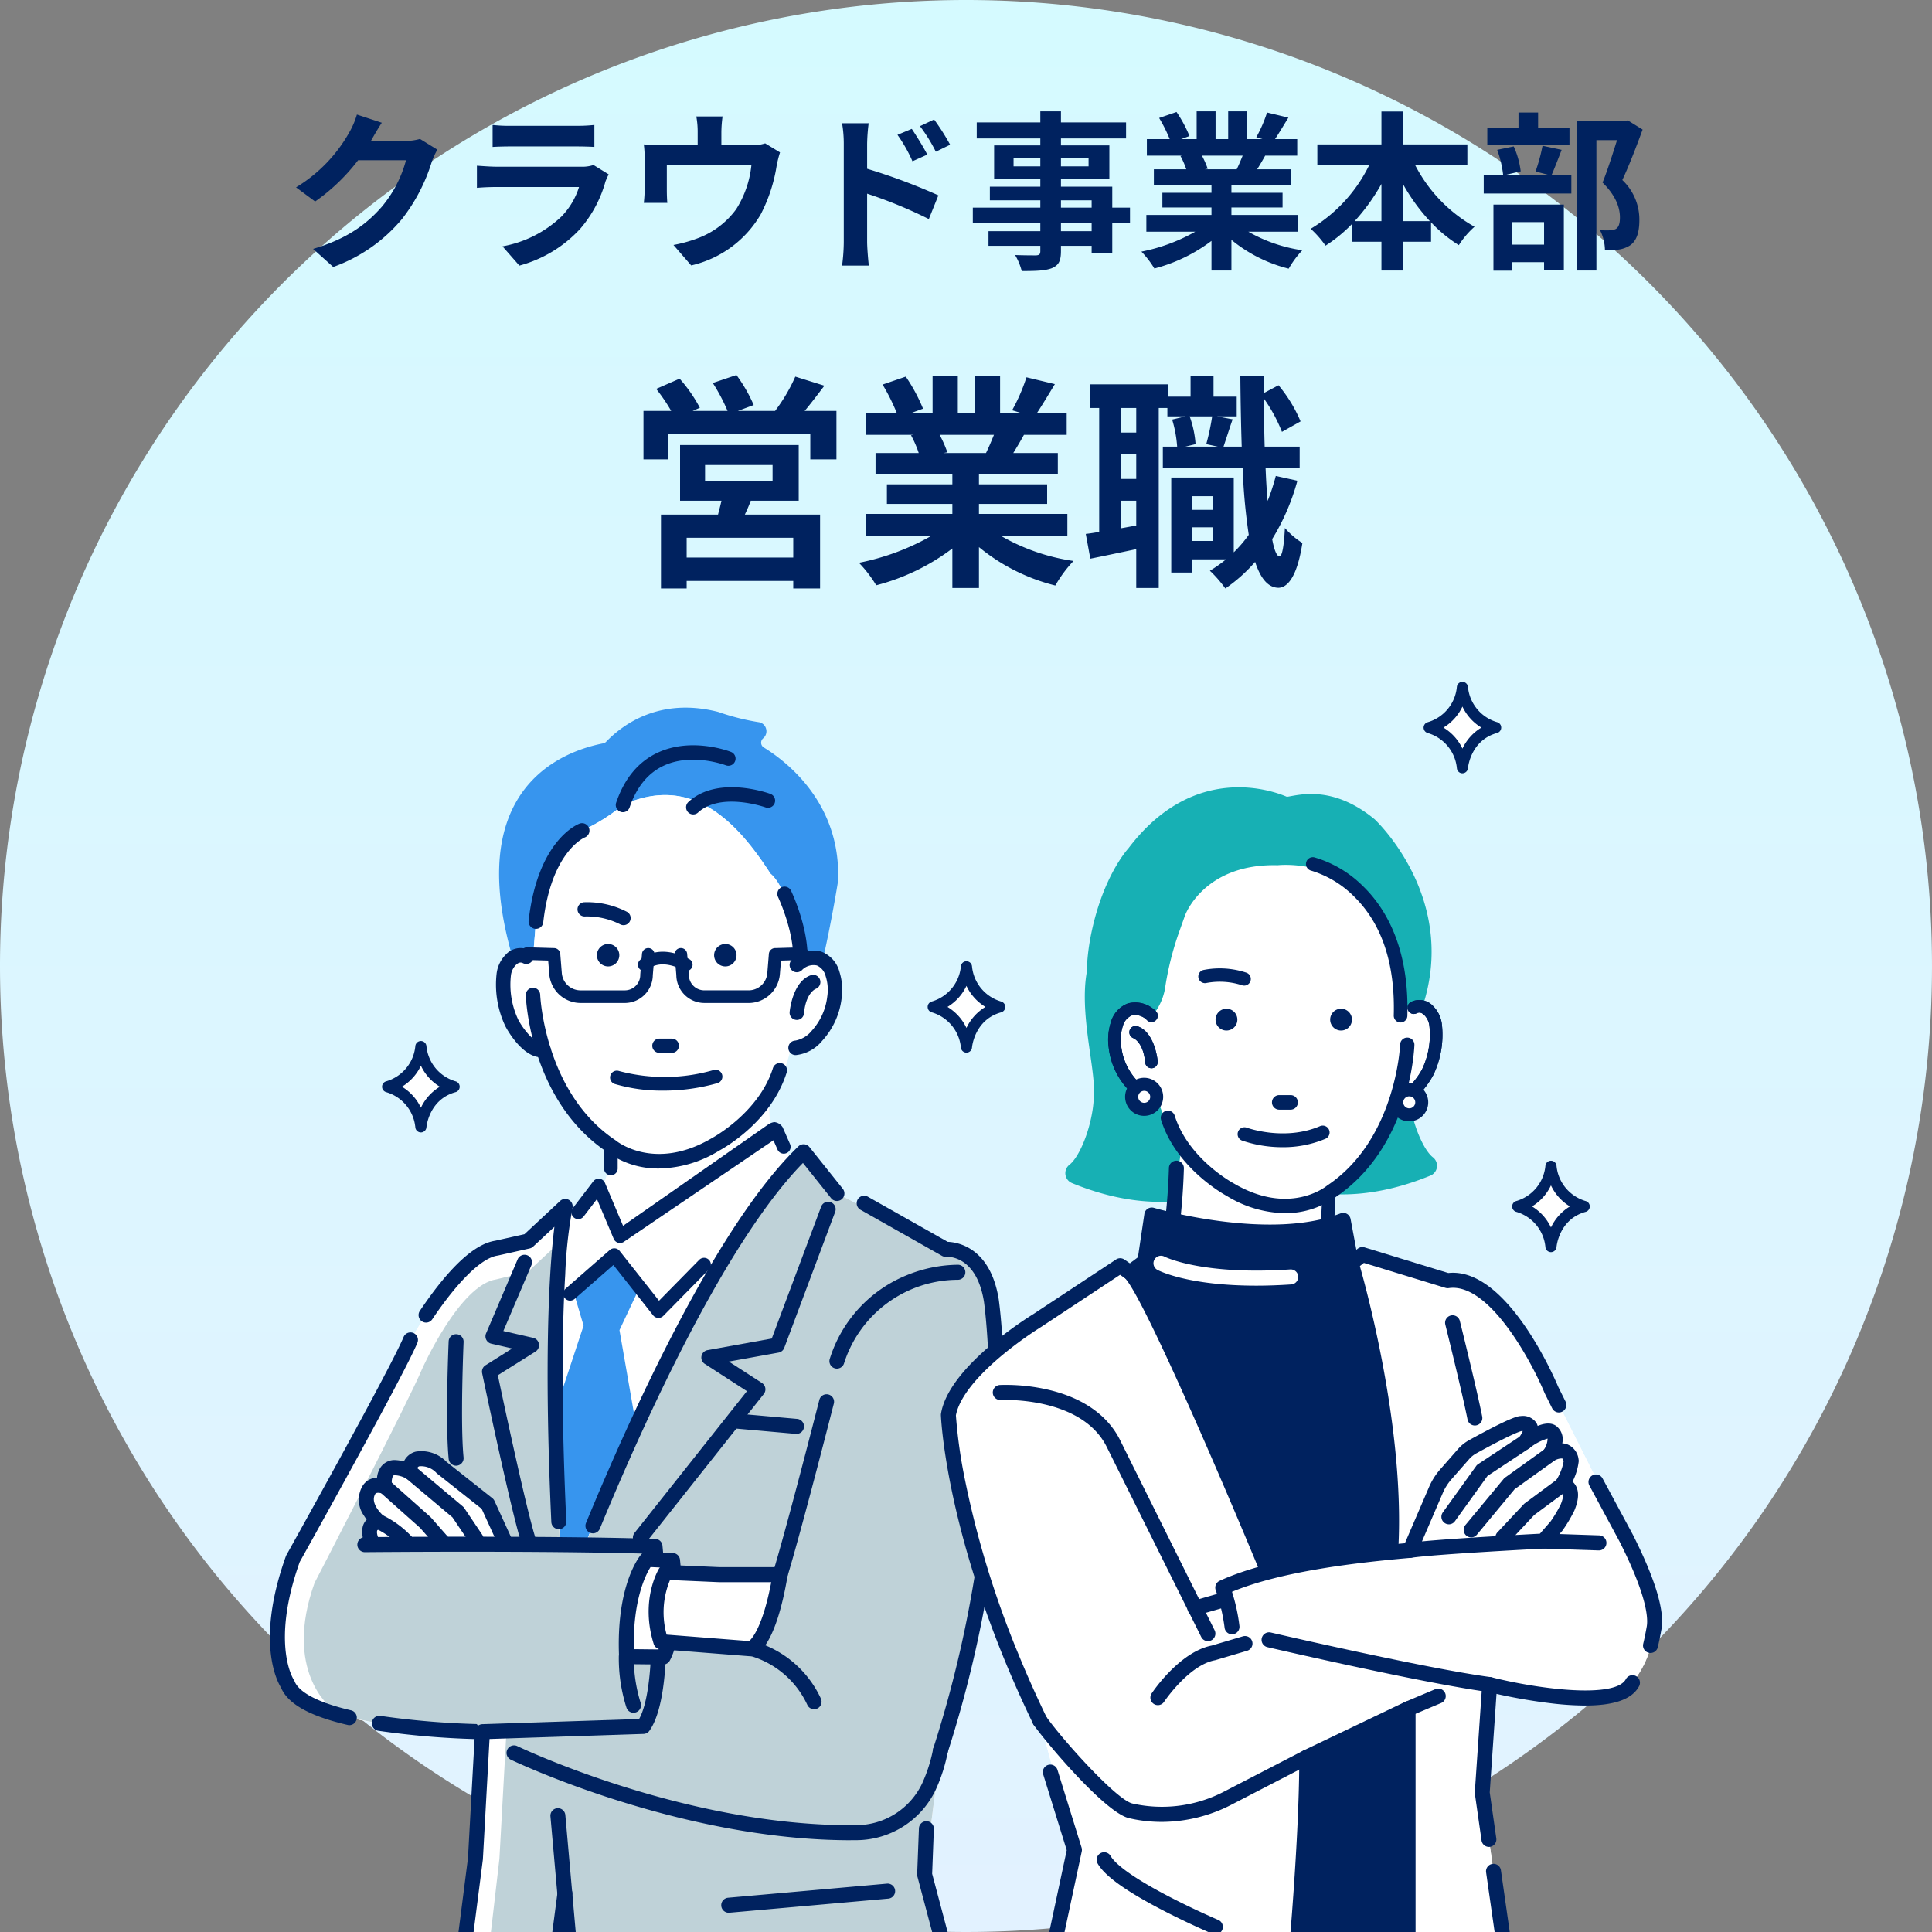 <svg xmlns="http://www.w3.org/2000/svg" xmlns:xlink="http://www.w3.org/1999/xlink" width="340" height="340" viewBox="0 0 340 340">
  <rect x="0" y="0" width="340" height="340" fill="#808080" stroke="none"/>
  <defs>
    <linearGradient id="linear-gradient" x1="0.5" x2="0.5" y2="1" gradientUnits="objectBoundingBox">
      <stop offset="0" stop-color="#d5faff"/>
      <stop offset="1" stop-color="#e2f2ff"/>
    </linearGradient>
    <clipPath id="clip-path">
      <rect id="長方形_726" data-name="長方形 726" width="245" height="220" fill="none"/>
    </clipPath>
  </defs>
  <g id="グループ_1286" data-name="グループ 1286" transform="translate(-790 -9755)">
    <path id="パス_7084" data-name="パス 7084" d="M170,0A170,170,0,1,1,0,170,170,170,0,0,1,170,0Z" transform="translate(790 9755)" fill="url(#linear-gradient)"/>
    <g id="グループ_1246" data-name="グループ 1246" transform="translate(837.5 9875)">
      <g id="グループ_1245" data-name="グループ 1245">
        <g id="グループ_1244" data-name="グループ 1244" clip-path="url(#clip-path)">
          <rect id="長方形_743" data-name="長方形 743" width="47.41" height="46.387" transform="translate(158.114 173.613)" fill="#00225f"/>
          <path id="パス_6298" data-name="パス 6298" d="M453.371,501.216h-47.41a1.32,1.32,0,0,1-1.316-1.324V443.439a1.32,1.32,0,0,1,1.316-1.324h47.41a1.32,1.32,0,0,1,1.316,1.324v56.454a1.32,1.32,0,0,1-1.316,1.324m-46.094-2.647h44.778V444.763H407.277Z" transform="translate(-247.846 -269.825)" fill="#00225f"/>
          <path id="パス_6299" data-name="パス 6299" d="M150.663,18.648a1,1,0,0,1-.132-1.595l.053-.046a1.612,1.612,0,0,0,.475-1.683,1.577,1.577,0,0,0-1.33-1.137,41.343,41.343,0,0,1-7.049-1.785c-.049-.017-.1-.031-.146-.043-10.193-2.554-16.668,2.213-19.62,5.282a.963.963,0,0,1-.514.281c-3.939.764-11.158,3.1-15.251,10.182-3.8,6.568-4.07,15.665-.819,27.061.184-.256.549.3.987,1.152a10.35,10.35,0,0,1,2.692-.3l.557-6.755c1.765-9.83,2.162-9.938,8.115-15.993a31.44,31.44,0,0,0,7.18-4.5c12-5.448,19.95,2.724,25.969,12.064h0c3.691,3.065,5.574,15.432,5.574,15.432a4.273,4.273,0,0,1,3.64-.223c1.448-6.25,2.679-13.7,2.7-13.988l0-.085c.458-13.512-9-20.815-13.085-23.328" transform="translate(-63.749 -7.1)" fill="#3795ee"/>
          <path id="パス_6300" data-name="パス 6300" d="M123.231,164.317c0-.018-.01-.037-.014-.055-.166.1-.076.088.014.055" transform="translate(-75.414 -100.25)" fill="#fff"/>
          <path id="パス_6301" data-name="パス 6301" d="M239.14,220.681h0c.009-.01.007-.009,0,0" transform="translate(-146.474 -134.679)" fill="#fff"/>
          <path id="パス_6302" data-name="パス 6302" d="M158.665,80.374s-1.883-12.367-5.573-15.432h0c-6.019-9.339-13.974-17.512-25.969-12.064a31.438,31.438,0,0,1-7.18,4.5c-5.953,6.055-6.349,6.164-8.114,15.993l-.558,6.755c-1.481.059-4.826-.147-5.1,3.494a16.868,16.868,0,0,0,2.059,8.9,6.415,6.415,0,0,0,2.743,2.415,3.219,3.219,0,0,0,1.847.279c.005.018.012.036.017.054h0a25.46,25.46,0,0,0,7.6,12.936,27.594,27.594,0,0,0,4.588,3.718,19.286,19.286,0,0,1-1.491,8.2l-7.823,6.626-1.51,16.012c.122-.979,1.35,29.946,1.5,29.09L129.2,160.64l16.14-30.4c.375-.378,11.94-12.65,12.338-13.033l-3.531-7.14-1.034,1.023-.35-6.834c2.115-2.605,2.964-4.731,4.037-8.871a2.929,2.929,0,0,0,.722.223,4.749,4.749,0,0,0,3.888-2.119c1.784-2.209,2.865-3.179,3.157-7.868,0,0,.266-7.857-5.9-5.245" transform="translate(-65.012 -31.204)" fill="#fff"/>
          <path id="パス_6303" data-name="パス 6303" d="M130.107,320.663l-1.946-31.719L133.7,272.19,132,266.444l6.962-6.095,4.732,4.824-3.677,7.8,2.673,15.358Z" transform="translate(-78.499 -158.892)" fill="#3795ee"/>
          <path id="パス_6304" data-name="パス 6304" d="M145.481,220.068a1.187,1.187,0,0,1-.341-.05,1.2,1.2,0,0,1-.765-.686l-2.953-7-2.339,3.058a1.2,1.2,0,0,1-1.684.221,1.213,1.213,0,0,1-.22-1.694l3.594-4.7a1.2,1.2,0,0,1,2.058.265l3.186,7.55L171.6,199.173a2.649,2.649,0,0,1,1.032-.393,1.985,1.985,0,0,1,1.471.906l1.3,2.965a1.2,1.2,0,1,1-2.2.975l-.72-1.643-26.333,17.877a1.2,1.2,0,0,1-.672.207" transform="translate(-83.87 -121.313)" fill="#00225f"/>
          <path id="パス_6305" data-name="パス 6305" d="M149.985,268.024l-.065,0a1.2,1.2,0,0,1-.876-.455l-6.992-8.856-6.827,5.975a1.2,1.2,0,0,1-1.695-.118,1.213,1.213,0,0,1,.117-1.7l7.774-6.8a1.2,1.2,0,0,1,1.729.16L150.083,265l7.075-7.195a1.2,1.2,0,0,1,1.7-.009,1.213,1.213,0,0,1,.01,1.708l-8.027,8.163a1.2,1.2,0,0,1-.854.359" transform="translate(-81.607 -156.093)" fill="#00225f"/>
          <path id="パス_6306" data-name="パス 6306" d="M152.947,212.916a1.2,1.2,0,0,1-1.2-1.208V207.8a1.2,1.2,0,1,1,2.4,0v3.909a1.2,1.2,0,0,1-1.2,1.208" transform="translate(-92.945 -126.084)" fill="#00225f"/>
          <path id="パス_6307" data-name="パス 6307" d="M203.755,118.371a1.972,1.972,0,1,0,1.96,1.971,1.968,1.968,0,0,0-1.96-1.971" transform="translate(-123.599 -72.242)" fill="#00225f"/>
          <path id="パス_6308" data-name="パス 6308" d="M150.523,118.371a1.972,1.972,0,1,0,1.961,1.971,1.966,1.966,0,0,0-1.961-1.971" transform="translate(-90.995 -72.242)" fill="#00225f"/>
          <path id="パス_6309" data-name="パス 6309" d="M148.9,101.93a1.247,1.247,0,0,0-.6-.751,15.27,15.27,0,0,0-7.61-1.685,1.255,1.255,0,0,0,.159,2.5,12.933,12.933,0,0,1,6.246,1.378,1.251,1.251,0,0,0,1.8-1.447" transform="translate(-85.462 -60.707)" fill="#00225f"/>
          <path id="パス_6310" data-name="パス 6310" d="M174.918,161.089a1.255,1.255,0,0,0,0,2.51H177.1a1.255,1.255,0,0,0,0-2.51Z" transform="translate(-106.374 -98.313)" fill="#00225f"/>
          <path id="パス_6311" data-name="パス 6311" d="M157.894,40.345a1.253,1.253,0,0,0,1.6-.785c1.218-3.572,3.226-6.036,5.971-7.323,5-2.346,10.9-.1,10.962-.081a1.262,1.262,0,0,0,.908-2.355c-.28-.11-6.929-2.658-12.913.138-3.4,1.586-5.854,4.547-7.3,8.8a1.266,1.266,0,0,0,.78,1.6" transform="translate(-96.191 -17.475)" fill="#00225f"/>
          <path id="パス_6312" data-name="パス 6312" d="M204.553,49.4a1.252,1.252,0,0,0-.708-.653c-.377-.138-9.291-3.319-14.435,1.424a1.27,1.27,0,0,0-.077,1.784,1.252,1.252,0,0,0,1.774.077c3.993-3.68,11.8-.939,11.881-.911a1.261,1.261,0,0,0,1.566-1.722" transform="translate(-115.765 -29.034)" fill="#00225f"/>
          <path id="パス_6313" data-name="パス 6313" d="M172.732,175.2a31.061,31.061,0,0,1-16.661.177,1.2,1.2,0,0,0-.754,2.282,29.262,29.262,0,0,0,8.619,1.172,34.494,34.494,0,0,0,9.448-1.317,1.2,1.2,0,0,0-.652-2.314" transform="translate(-94.631 -106.898)" fill="#00225f"/>
          <path id="パス_6314" data-name="パス 6314" d="M236.936,139.758a1.147,1.147,0,0,1-.061-2.291,4.9,4.9,0,0,0,2.974-1.747,10.953,10.953,0,0,0,2.794-6.147,7.948,7.948,0,0,0-.3-3.633,2.875,2.875,0,0,0-1.623-1.95,2.947,2.947,0,0,0-2.75.839,1.143,1.143,0,0,1-1.648-1.584,5.235,5.235,0,0,1,5.08-1.444,5.072,5.072,0,0,1,3.111,3.433,10.362,10.362,0,0,1,.387,4.628,13.24,13.24,0,0,1-3.392,7.424A6.8,6.8,0,0,1,237,139.756l-.063,0" transform="translate(-144.426 -74.208)" fill="#00225f"/>
          <path id="パス_6315" data-name="パス 6315" d="M236.731,139.683a1.277,1.277,0,0,1-.068-2.552,4.777,4.777,0,0,0,2.886-1.705,10.828,10.828,0,0,0,2.761-6.075,7.83,7.83,0,0,0-.29-3.576,2.755,2.755,0,0,0-1.539-1.866,2.811,2.811,0,0,0-2.618.806,1.27,1.27,0,0,1-1.792.031,1.283,1.283,0,0,1-.043-1.8,5.356,5.356,0,0,1,5.212-1.478,5.2,5.2,0,0,1,3.2,3.517,10.491,10.491,0,0,1,.393,4.685,13.367,13.367,0,0,1-3.425,7.5,6.921,6.921,0,0,1-4.6,2.51l-.07,0m3.125-16.131a2.328,2.328,0,0,1,.7.108,3,3,0,0,1,1.708,2.034,8.07,8.07,0,0,1,.3,3.69,11.088,11.088,0,0,1-2.828,6.22,5.018,5.018,0,0,1-3.062,1.788,1.016,1.016,0,0,0,.11,2.03,6.678,6.678,0,0,0,4.427-2.428,13.108,13.108,0,0,0,3.358-7.351,10.237,10.237,0,0,0-.382-4.572,4.947,4.947,0,0,0-3.027-3.349,5.084,5.084,0,0,0-4.947,1.409,1.02,1.02,0,0,0,.035,1.429,1.01,1.01,0,0,0,1.426-.025,3.374,3.374,0,0,1,2.179-.981" transform="translate(-144.222 -74.003)" fill="#00225f"/>
          <path id="パス_6316" data-name="パス 6316" d="M234.7,106.765h-.046a1.144,1.144,0,0,1-1.094-1.191c.2-5.1-2.638-11.1-2.667-11.155a1.15,1.15,0,0,1,.532-1.53,1.137,1.137,0,0,1,1.522.534c.128.265,3.115,6.558,2.892,12.242a1.142,1.142,0,0,1-1.138,1.1" transform="translate(-141.352 -56.621)" fill="#00225f"/>
          <path id="パス_6317" data-name="パス 6317" d="M234.492,106.691h-.05a1.276,1.276,0,0,1-1.219-1.326c.2-5.028-2.625-11.033-2.654-11.093a1.282,1.282,0,0,1,.592-1.7,1.266,1.266,0,0,1,1.695.595c.128.266,3.13,6.582,2.9,12.3a1.269,1.269,0,0,1-1.268,1.226M231.712,92.7a1,1,0,0,0-.438.1,1.02,1.02,0,0,0-.471,1.357c.029.06,2.883,6.043,2.68,11.217a1.015,1.015,0,0,0,.97,1.056h.041a1.01,1.01,0,0,0,1.009-.976c.223-5.657-2.752-11.916-2.879-12.18a1.011,1.011,0,0,0-.91-.575" transform="translate(-141.147 -56.416)" fill="#00225f"/>
          <path id="パス_6318" data-name="パス 6318" d="M139.908,170.013a15.2,15.2,0,0,1-9.1-2.864c-13.468-9.034-14.234-26.746-14.261-27.5a1.14,1.14,0,1,1,2.279-.081c.006.172.767,17.331,13.285,25.695a.977.977,0,0,1,.091.068c.277.225,6.978,5.493,17.025-.417l.046-.026c.081-.043,8.268-4.453,10.766-12.375a1.141,1.141,0,1,1,2.174.693c-2.74,8.692-11.225,13.363-11.856,13.7a20.5,20.5,0,0,1-10.448,3.1" transform="translate(-71.384 -84.506)" fill="#00225f"/>
          <path id="パス_6319" data-name="パス 6319" d="M139.7,169.939a15.207,15.207,0,0,1-9.181-2.893c-13.514-9.064-14.284-26.841-14.31-27.594a1.275,1.275,0,0,1,1.224-1.321,1.235,1.235,0,0,1,.9.329,1.28,1.28,0,0,1,.412.9c.006.171.766,17.266,13.228,25.591.035.023.069.049.1.076.277.224,6.9,5.44,16.878-.428l.052-.029c.081-.043,8.22-4.427,10.7-12.3a1.268,1.268,0,0,1,.626-.748,1.266,1.266,0,0,1,1.711.546,1.275,1.275,0,0,1,.083.973c-2.729,8.657-10.986,13.277-11.919,13.776a20.749,20.749,0,0,1-10.509,3.118v0ZM117.5,138.391h-.05a1.015,1.015,0,0,0-.976,1.051c.026.747.79,18.4,14.2,27.392a15.182,15.182,0,0,0,9.029,2.843h0a20.5,20.5,0,0,0,10.383-3.085c.373-.2,9.053-4.922,11.8-13.627a1.019,1.019,0,0,0-.658-1.276,1,1,0,0,0-.77.066,1.01,1.01,0,0,0-.5.6c-2.513,7.973-10.746,12.407-10.829,12.451l-.041.023c-10.13,5.958-16.889.635-17.172.405a.989.989,0,0,0-.081-.061c-12.571-8.4-13.337-25.626-13.343-25.8a1.02,1.02,0,0,0-.329-.719.973.973,0,0,0-.665-.262" transform="translate(-71.18 -84.302)" fill="#00225f"/>
          <path id="パス_6320" data-name="パス 6320" d="M110.877,139.507c-3.262,0-5.9-4.757-6.2-5.328l-.023-.046a16.915,16.915,0,0,1-1.548-9.171,5.575,5.575,0,0,1,1.563-3.294,3.377,3.377,0,0,1,4.032-.775,1.149,1.149,0,0,1,.528,1.532,1.137,1.137,0,0,1-1.523.531c-.361-.176-.814-.273-1.433.343a3.268,3.268,0,0,0-.9,1.936,14.579,14.579,0,0,0,1.328,7.882c.963,1.788,3,4.314,4.355,4.083a1.146,1.146,0,0,1,.376,2.261,3.327,3.327,0,0,1-.552.046" transform="translate(-63.088 -73.561)" fill="#00225f"/>
          <path id="パス_6321" data-name="パス 6321" d="M110.672,139.431c-3.341,0-6.019-4.845-6.313-5.4l-.026-.051a17.052,17.052,0,0,1-1.56-9.243,5.706,5.706,0,0,1,1.6-3.37,3.5,3.5,0,0,1,4.179-.8,1.275,1.275,0,1,1-1.109,2.3c-.336-.164-.725-.239-1.286.318a3.141,3.141,0,0,0-.865,1.858,14.446,14.446,0,0,0,1.317,7.81c.976,1.812,2.987,4.218,4.216,4.01a1.252,1.252,0,0,1,.946.219,1.279,1.279,0,0,1-.527,2.3,3.5,3.5,0,0,1-.574.048ZM107,120.458a3.454,3.454,0,0,0-2.441,1.1,5.442,5.442,0,0,0-1.525,3.217,16.778,16.778,0,0,0,1.536,9.1l.02.039c.287.539,2.9,5.26,6.084,5.26h0a3.186,3.186,0,0,0,.531-.044,1,1,0,0,0,.656-.412,1.021,1.021,0,0,0-.236-1.418,1,1,0,0,0-.753-.174c-1.423.24-3.484-2.28-4.49-4.149a14.722,14.722,0,0,1-1.343-7.959,3.4,3.4,0,0,1,.94-2.013,1.238,1.238,0,0,1,1.581-.367,1.008,1.008,0,0,0,1.35-.471,1.018,1.018,0,0,0-.468-1.358,3.271,3.271,0,0,0-1.443-.347" transform="translate(-62.883 -73.355)" fill="#00225f"/>
          <path id="パス_6322" data-name="パス 6322" d="M237.5,140.3q-.053,0-.1,0a1.145,1.145,0,0,1-1.032-1.246c.019-.216.516-5.314,3.657-6.367a1.146,1.146,0,0,1,.746,2.167c-.115.048-1.806.806-2.132,4.408A1.143,1.143,0,0,1,237.5,140.3" transform="translate(-144.768 -80.939)" fill="#00225f"/>
          <path id="パス_6323" data-name="パス 6323" d="M237.292,140.224c-.039,0-.077,0-.117-.005a1.276,1.276,0,0,1-1.149-1.387c.02-.22.526-5.4,3.745-6.479a1.251,1.251,0,0,1,.968.068,1.266,1.266,0,0,1,.637.739,1.286,1.286,0,0,1-.776,1.606c-.065.027-1.726.751-2.046,4.3a1.265,1.265,0,0,1-1.263,1.161m2.882-7.677a1,1,0,0,0-.321.053c-3.061,1.026-3.55,6.042-3.57,6.255a1.011,1.011,0,1,0,2.013.184c.329-3.639,2.02-4.437,2.211-4.517a1.025,1.025,0,0,0,.623-1.28,1.01,1.01,0,0,0-.508-.588,1,1,0,0,0-.45-.107" transform="translate(-144.563 -80.735)" fill="#00225f"/>
          <path id="パス_6324" data-name="パス 6324" d="M118.769,82.416a1.278,1.278,0,0,1-.149-.009,1.3,1.3,0,0,1-1.14-1.442c1.616-14.2,8.655-16.958,8.954-17.068a1.3,1.3,0,0,1,.908,2.44c-.117.049-5.878,2.542-7.288,14.924a1.3,1.3,0,0,1-1.285,1.155" transform="translate(-71.952 -38.948)" fill="#00225f"/>
          <path id="パス_6325" data-name="パス 6325" d="M53.684,291.271s21.926-59.516,42.308-79.082l5.867,7.34,19.147,9.835s6.485-.621,8.029,9.007c0,0,5.25,35.095-8.956,79.2l-2.78,21.844,5.867,22.1H35.052l3.191-24.9,1.235-22.361S8.287,313.942,5.2,305.867c0,0-4.632-6.522.927-22.051,0,0,18.22-32.61,20.691-38.511,0,0,8.647-15.218,15.132-16.15l5.559-1.242,6.542-6.1s-3.763,15.414-.365,69.454" transform="translate(-2.076 -129.5)" fill="#fff"/>
          <path id="パス_6326" data-name="パス 6326" d="M53.684,291.271s21.926-59.516,42.308-79.082l5.867,7.34,19.147,9.835s6.485-.621,8.029,9.007c0,0,5.25,35.095-8.956,79.2l-2.78,21.844,5.867,22.1H35.052l3.191-24.9,1.235-22.361S8.287,313.942,5.2,305.867c0,0-4.632-6.522.927-22.051,0,0,18.22-32.61,20.691-38.511,0,0,8.647-15.218,15.132-16.15l5.559-1.242,6.542-6.1s-3.763,15.414-.365,69.454" transform="translate(-2.076 -129.5)" fill="#fff"/>
          <path id="パス_6327" data-name="パス 6327" d="M61.033,291.271s21.926-59.516,42.308-79.082l5.867,7.34,19.147,9.835s6.485-.621,8.029,9.007c0,0,5.25,35.095-8.956,79.2l-2.78,21.844,5.867,22.1H46.93l2.883-24.9,1.235-22.361s-26.765-.1-30.882-4.245c0,0-8.441-6.418-2.882-21.947,0,0,16.471-31.782,18.941-37.683,0,0,6.588-14.8,13.073-15.736l5.559-1.357,6.542-6.1s-3.763,10.042-.365,64.081" transform="translate(-9.426 -129.5)" fill="#bfd2d8"/>
          <path id="パス_6328" data-name="パス 6328" d="M14,362.892a1.3,1.3,0,0,1-.3-.034C6.99,361.3,3.142,359.144,1.95,356.273c-.708-1.136-4.472-8.214.861-23.114a1.326,1.326,0,0,1,.091-.2c.182-.325,18.212-32.611,20.625-38.376a1.313,1.313,0,0,1,1.724-.706,1.327,1.327,0,0,1,.7,1.734c-2.428,5.8-19.405,36.226-20.7,38.549C.1,348.618,4.16,354.839,4.2,354.9a1.466,1.466,0,0,1,.15.283c.437,1.142,2.31,3.323,9.945,5.1A1.325,1.325,0,0,1,14,362.892" transform="translate(0 -179.291)" fill="#00225f"/>
          <path id="パス_6329" data-name="パス 6329" d="M61.349,518.294a1.319,1.319,0,0,1-1.307-1.493l3.185-24.847,1.157-20.947a145.918,145.918,0,0,1-16.948-1.459,1.323,1.323,0,0,1,.4-2.616,144.8,144.8,0,0,0,17.95,1.459,1.314,1.314,0,0,1,.947.419,1.327,1.327,0,0,1,.354.978l-1.235,22.362c0,.032,0,.064-.009.1l-3.191,24.9a1.319,1.319,0,0,1-1.3,1.154" transform="translate(-28.371 -284.961)" fill="#00225f"/>
          <path id="パス_6330" data-name="パス 6330" d="M301.143,547.354a1.318,1.318,0,0,1-1.271-.982L294,524.271a1.323,1.323,0,0,1-.044-.393l.309-8.075a1.316,1.316,0,1,1,2.63.1l-.3,7.875,5.817,21.907a1.324,1.324,0,0,1-.932,1.62,1.3,1.3,0,0,1-.34.045" transform="translate(-180.051 -314.021)" fill="#00225f"/>
          <path id="パス_6331" data-name="パス 6331" d="M302.449,427.9a1.32,1.32,0,0,1-1.252-1.732,205.959,205.959,0,0,0,7.861-34.224,1.316,1.316,0,1,1,2.606.372,208.513,208.513,0,0,1-7.964,34.668,1.317,1.317,0,0,1-1.252.916" transform="translate(-184.445 -238.511)" fill="#00225f"/>
          <path id="パス_6332" data-name="パス 6332" d="M289.811,291.318a1.351,1.351,0,0,1-.154-.009,1.323,1.323,0,0,1-1.156-1.468c2.679-23.237.4-39,.377-39.158-1.313-8.186-6.4-7.9-6.616-7.885a1.334,1.334,0,0,1-.757-.165l-14.354-8.113a1.328,1.328,0,0,1-.5-1.8,1.312,1.312,0,0,1,1.792-.505l14.056,7.945c1.7.06,7.511.947,8.982,10.118.026.173,2.36,16.256-.363,39.871a1.319,1.319,0,0,1-1.306,1.171" transform="translate(-163.221 -141.617)" fill="#00225f"/>
          <path id="パス_6333" data-name="パス 6333" d="M144.607,277.265a1.309,1.309,0,0,1-.5-.1,1.327,1.327,0,0,1-.711-1.729c7.748-18.789,22.908-52.383,37.382-66.277a1.311,1.311,0,0,1,1.934.129l5.867,7.34a1.329,1.329,0,0,1-.2,1.861,1.311,1.311,0,0,1-1.851-.2l-4.955-6.2c-13.819,14.137-28.262,46.215-35.746,64.362a1.316,1.316,0,0,1-1.216.817" transform="translate(-87.766 -127.426)" fill="#00225f"/>
          <path id="パス_6334" data-name="パス 6334" d="M92.2,291.616a1.319,1.319,0,0,1-1.314-1.262c-1.02-22.152-.656-36.11-.172-43.917.219-3.531.481-6.159.714-8.036l-3.744,3.489a1.312,1.312,0,0,1-.609.321l-5.559,1.242c-.033.007-.066.013-.1.018-2.773.4-6.959,4.484-11.484,11.209a1.312,1.312,0,0,1-1.828.355,1.328,1.328,0,0,1-.352-1.838c5.133-7.629,9.587-11.78,13.239-12.338l5.165-1.155,6.281-5.854a1.311,1.311,0,0,1,1.562-.17,1.326,1.326,0,0,1,.61,1.456A79.916,79.916,0,0,0,93.334,246.8c-.472,7.728-.822,21.536.186,43.433a1.321,1.321,0,0,1-1.254,1.383l-.062,0" transform="translate(-41.363 -142.505)" fill="#00225f"/>
          <path id="パス_6335" data-name="パス 6335" d="M166.168,295.211a1.306,1.306,0,0,1-.82-.289,1.329,1.329,0,0,1-.208-1.86l19.782-24.942-7.421-4.8a1.326,1.326,0,0,1,.479-2.416l11.309-2.041,8.692-23.211a1.317,1.317,0,1,1,2.463.933L191.488,260.5a1.318,1.318,0,0,1-1,.836l-8.748,1.579,5.83,3.769a1.328,1.328,0,0,1,.317,1.939L167.2,294.713a1.311,1.311,0,0,1-1.03.5" transform="translate(-100.973 -143.298)" fill="#00225f"/>
          <path id="パス_6336" data-name="パス 6336" d="M104.423,310.114a1.318,1.318,0,0,1-1.255-.926c-1.851-5.895-6.625-28.664-6.827-29.63a1.327,1.327,0,0,1,.59-1.4l4.7-2.957-3.681-.842a1.316,1.316,0,0,1-.881-.69,1.332,1.332,0,0,1-.037-1.122l5.559-13.044a1.317,1.317,0,1,1,2.42,1.042l-4.937,11.585,5.254,1.2a1.326,1.326,0,0,1,.406,2.413l-6.631,4.168c.925,4.379,4.963,23.353,6.571,28.474a1.32,1.32,0,0,1-1.256,1.723" transform="translate(-58.992 -157.89)" fill="#00225f"/>
          <path id="パス_6337" data-name="パス 6337" d="M168.023,496.31c-30.211,0-59.512-14.037-59.809-14.18a1.327,1.327,0,0,1-.614-1.767,1.313,1.313,0,0,1,1.757-.618c.291.141,29.072,13.918,58.66,13.918.351,0,.7,0,1.05-.006a12.864,12.864,0,0,0,11.579-7.425,26.651,26.651,0,0,0,1.891-5.961,1.316,1.316,0,1,1,2.584.505,29.3,29.3,0,0,1-2.081,6.557A15.507,15.507,0,0,1,169.1,496.3c-.356,0-.718.006-1.074.006" transform="translate(-65.826 -292.458)" fill="#00225f"/>
          <path id="パス_6338" data-name="パス 6338" d="M207.969,442.288a1.316,1.316,0,0,1-1.187-.75,15.946,15.946,0,0,0-11.062-8.894l-11.4-1.549a1.324,1.324,0,0,1,.353-2.623l11.426,1.553a18.6,18.6,0,0,1,13.054,10.366,1.327,1.327,0,0,1-.615,1.767,1.3,1.3,0,0,1-.57.131" transform="translate(-112.2 -261.491)" fill="#00225f"/>
          <path id="パス_6339" data-name="パス 6339" d="M229.66,354.765a1.32,1.32,0,0,1-1.261-1.707c2.232-7.438,6.066-22.223,8.153-30.374a1.316,1.316,0,1,1,2.549.66c-2.092,8.172-5.936,23-8.182,30.48a1.318,1.318,0,0,1-1.259.941" transform="translate(-139.861 -196.329)" fill="#00225f"/>
          <path id="パス_6340" data-name="パス 6340" d="M255.427,281.5a1.32,1.32,0,0,1-1.244-1.757,23.425,23.425,0,0,1,13.488-14.666,24.268,24.268,0,0,1,9.107-1.856,1.324,1.324,0,0,1-.084,2.646,21.09,21.09,0,0,0-20.024,14.742,1.317,1.317,0,0,1-1.243.891" transform="translate(-155.644 -160.644)" fill="#00225f"/>
          <path id="パス_6341" data-name="パス 6341" d="M220.5,334.012c-.039,0-.078,0-.117-.005l-10.5-.932a1.324,1.324,0,0,1,.231-2.638l10.5.932a1.324,1.324,0,0,1-.114,2.642" transform="translate(-127.82 -201.665)" fill="#00225f"/>
          <path id="パス_6342" data-name="パス 6342" d="M57.037,352.335l8.1,6.418,4.735,10.353-20.588,1.449-2.676-1.864s-4.667-6.142-.618-6.832c0,0-3.5-2.9-1.715-5.659,0,0,.686-1.242,2.745-.552,0,0-.618-3.106,1.647-3.313a5.875,5.875,0,0,1,2.883.828,1.792,1.792,0,0,1,1.235-2.346,4.772,4.772,0,0,1,4.255,1.518" transform="translate(-26.807 -214.064)" fill="#fff"/>
          <path id="パス_6343" data-name="パス 6343" d="M47.207,369.8a1.312,1.312,0,0,1-.749-.235L43.781,367.7a1.321,1.321,0,0,1-.3-.285c-3.2-4.206-2.494-6.625-2.321-7.067a2.809,2.809,0,0,1,.6-.94,8.477,8.477,0,0,1-.5-.733,4.774,4.774,0,0,1-.19-5.247,3.04,3.04,0,0,1,2.511-1.392,3.909,3.909,0,0,1,.691-1.91,2.985,2.985,0,0,1,2.194-1.191c.04,0,.079-.005.119-.005a7.475,7.475,0,0,1,1.73.237c.011-.026.023-.051.035-.076a3.162,3.162,0,0,1,1.936-1.611l.077-.023a6.14,6.14,0,0,1,5.451,1.792l8.056,6.384a1.325,1.325,0,0,1,.381.486l4.735,10.353a1.329,1.329,0,0,1-.064,1.228,1.314,1.314,0,0,1-1.04.646L47.3,369.8c-.031,0-.061,0-.092,0m-1.751-4.152,2.12,1.476L65.8,365.841,62,357.517,54.147,351.3c-.029-.023-.058-.048-.086-.074a3.656,3.656,0,0,0-3.007-1.2.449.449,0,0,0-.336.646,1.312,1.312,0,0,1-1.977,1.523,4.508,4.508,0,0,0-2.092-.6c-.187.028-.236.093-.263.13a2.613,2.613,0,0,0-.152,1.6,1.333,1.333,0,0,1-.426,1.247,1.311,1.311,0,0,1-1.281.262c-.693-.231-1.061-.132-1.193-.018h0a.207.207,0,0,0-.021.02l-.01.015c-1.118,1.731,1.427,3.9,1.452,3.919a1.327,1.327,0,0,1-.62,2.324c-.138.023-.464.093-.519.235-.271.69.731,2.805,1.842,4.328" transform="translate(-24.731 -211.986)" fill="#00225f"/>
          <path id="パス_6344" data-name="パス 6344" d="M73.3,367.925a1.312,1.312,0,0,1-1.091-.582L69.153,362.8l-8.23-6.92a1.329,1.329,0,0,1-.165-1.865,1.311,1.311,0,0,1,1.854-.166l8.373,7.039a1.331,1.331,0,0,1,.246.274l3.157,4.693a1.329,1.329,0,0,1-.353,1.838,1.3,1.3,0,0,1-.736.227" transform="translate(-37.026 -215.771)" fill="#00225f"/>
          <path id="パス_6345" data-name="パス 6345" d="M60.372,372.507a1.311,1.311,0,0,1-.986-.447l-3.1-3.528-7.077-6.3a1.329,1.329,0,0,1-.114-1.868,1.31,1.31,0,0,1,1.858-.115l7.137,6.349a1.225,1.225,0,0,1,.114.115l3.157,3.589a1.328,1.328,0,0,1-.114,1.868,1.307,1.307,0,0,1-.871.332" transform="translate(-29.867 -219.662)" fill="#00225f"/>
          <path id="パス_6346" data-name="パス 6346" d="M52.3,382.1a1.31,1.31,0,0,1-.931-.388,15.2,15.2,0,0,0-4.424-3.293,1.329,1.329,0,0,1-.739-1.715,1.311,1.311,0,0,1,1.7-.75,17.276,17.276,0,0,1,5.328,3.887,1.329,1.329,0,0,1,0,1.872,1.31,1.31,0,0,1-.931.388" transform="translate(-28.246 -229.39)" fill="#00225f"/>
          <path id="パス_6347" data-name="パス 6347" d="M88.551,389.916c-19.456-.621-54.621-.142-54.621-.142l24.254,32.752,28.309-.932c4.632-6.522,2.059-31.678,2.059-31.678" transform="translate(-20.782 -237.774)" fill="#bfd2d8"/>
          <path id="パス_6348" data-name="パス 6348" d="M61.735,421.67a1.324,1.324,0,0,1-.042-2.646l27.613-.909c2.994-5.393,2.261-21.734,1.6-29.091-19.285-.566-49.537-.277-49.846-.275a1.323,1.323,0,0,1-.026-2.647c.317,0,31.853-.3,51.113.311a1.319,1.319,0,0,1,1.268,1.187c.007.063.65,6.433.715,13.517.088,9.714-.925,16.129-3.012,19.066a1.313,1.313,0,0,1-1.028.553l-28.309.932h-.044" transform="translate(-24.334 -235.594)" fill="#00225f"/>
          <path id="パス_6349" data-name="パス 6349" d="M161.049,447.989a1.314,1.314,0,0,1-1.228-.848,28.438,28.438,0,0,1-1.364-9.013,1.32,1.32,0,0,1,1.3-1.342h.019a1.32,1.32,0,0,1,1.316,1.305,26.479,26.479,0,0,0,1.191,8.1,1.328,1.328,0,0,1-.763,1.706,1.3,1.3,0,0,1-.469.087" transform="translate(-97.056 -266.573)" fill="#00225f"/>
          <path id="パス_6350" data-name="パス 6350" d="M165.451,396.259s-4.118,4.693-3.568,17.116l6.451.069s2.883-4.763,1.647-16.978Z" transform="translate(-99.123 -241.839)" fill="#fff"/>
          <path id="パス_6351" data-name="パス 6351" d="M166.252,412.694h-.014l-6.451-.069a1.32,1.32,0,0,1-1.3-1.265c-.566-12.809,3.714-17.843,3.9-18.051a1.312,1.312,0,0,1,1.047-.446l4.529.207a1.32,1.32,0,0,1,1.25,1.188c1.265,12.514-1.705,17.59-1.832,17.8a1.315,1.315,0,0,1-1.125.636m-5.176-2.7,4.345.046c.623-1.556,1.967-6.021,1.274-14.375l-2.671-.122c-.873,1.381-3.114,5.788-2.948,14.451" transform="translate(-97.042 -239.766)" fill="#00225f"/>
          <path id="パス_6352" data-name="パス 6352" d="M197.235,402.517H186.529l-9.47-.414s-3.088,4.969-.823,12.216l15.852,1.242s3.088-.828,5.147-13.044" transform="translate(-107.436 -245.406)" fill="#fff"/>
          <path id="パス_6353" data-name="パス 6353" d="M190,414.813c-.034,0-.068,0-.1,0l-15.852-1.242a1.319,1.319,0,0,1-1.154-.923c-2.419-7.739.823-13.091.963-13.314a1.327,1.327,0,0,1,1.173-.621l9.442.413H195.15a1.312,1.312,0,0,1,1.005.47,1.328,1.328,0,0,1,.292,1.075c-2.041,12.113-5.189,13.856-6.105,14.1a1.313,1.313,0,0,1-.339.044M175.163,411l14.527,1.138c.549-.472,2.4-2.58,3.885-10.369h-9.188l-8.624-.377a14.777,14.777,0,0,0-.6,9.608" transform="translate(-105.351 -243.334)" fill="#00225f"/>
          <path id="パス_6354" data-name="パス 6354" d="M82.049,317.715a1.319,1.319,0,0,1-1.308-1.192c-.62-6.234-.031-20.1-.005-20.687a1.316,1.316,0,1,1,2.63.115c-.006.142-.606,14.264-.005,20.309a1.321,1.321,0,0,1-1.178,1.448,1.27,1.27,0,0,1-.133.007" transform="translate(-49.281 -179.778)" fill="#00225f"/>
          <path id="パス_6355" data-name="パス 6355" d="M131.592,543.787a1.319,1.319,0,0,1-1.309-1.206L127.4,510.128a1.316,1.316,0,1,1,2.621-.235l2.883,32.453a1.321,1.321,0,0,1-1.194,1.436c-.04,0-.079.005-.119.005" transform="translate(-78.03 -310.454)" fill="#00225f"/>
          <path id="パス_6356" data-name="パス 6356" d="M125.524,565.188a1.425,1.425,0,0,1-.174-.011,1.323,1.323,0,0,1-1.132-1.486l2.471-18.787a1.316,1.316,0,1,1,2.61.347l-2.471,18.788a1.319,1.319,0,0,1-1.3,1.15" transform="translate(-76.077 -331.855)" fill="#00225f"/>
          <path id="パス_6357" data-name="パス 6357" d="M206.281,547.823a1.324,1.324,0,0,1-.114-2.642l28-2.485a1.324,1.324,0,0,1,.231,2.637l-28,2.485c-.039,0-.078.005-.117.005" transform="translate(-125.542 -331.207)" fill="#00225f"/>
          <path id="パス_6358" data-name="パス 6358" d="M168.26,125.261a1.1,1.1,0,0,1-.754-.3,1.125,1.125,0,0,1-.056-1.579c.121-.132,3.037-3.2,8.719-.233a1.116,1.116,0,0,1,.471,1.5,1.1,1.1,0,0,1-1.493.474c-4.11-2.15-6.006-.3-6.084-.219a1.084,1.084,0,0,1-.8.355" transform="translate(-102.382 -74.372)" fill="#00225f"/>
          <path id="パス_6359" data-name="パス 6359" d="M132.239,129.66h-7.824a5.539,5.539,0,0,1-5.479-5.082l-.193-2.385-3.752-.107a1.113,1.113,0,0,1,.062-2.225L119.8,120a1.11,1.11,0,0,1,1.072,1.023l.272,3.379a3.309,3.309,0,0,0,3.273,3.035h7.824a2.72,2.72,0,0,0,2.709-2.724c0-.031,0-.062,0-.094l.3-3.6a1.107,1.107,0,1,1,2.206.187l-.3,3.556a4.942,4.942,0,0,1-4.922,4.9" transform="translate(-69.774 -73.152)" fill="#00225f"/>
          <path id="パス_6360" data-name="パス 6360" d="M196.846,129.66h-7.824a4.942,4.942,0,0,1-4.922-4.9l-.3-3.556a1.107,1.107,0,1,1,2.206-.187l.3,3.6c0,.031,0,.062,0,.094a2.72,2.72,0,0,0,2.709,2.724h7.824a3.308,3.308,0,0,0,3.272-3.035l.273-3.379A1.109,1.109,0,0,1,201.463,120l4.744-.135h.032a1.113,1.113,0,0,1,.031,2.226l-3.753.107-.193,2.385a5.539,5.539,0,0,1-5.479,5.082" transform="translate(-112.577 -73.152)" fill="#00225f"/>
          <path id="パス_6361" data-name="パス 6361" d="M323.8,270.211s-14.354,8.748-15.658,16.622c0,0,.87,22.309,16.093,53.8l6.089,22.746-5.654,26.464H368.6s2.609-25.7,2.609-42.758l17.833-8.53v51.288h18.268l-5.22-36.525,1.3-19.028s22.232,3.848,24.592.4a8.278,8.278,0,0,1,.527-.732,17.631,17.631,0,0,0,3.816-9.647c.433-4.164-3.005-12.023-4.889-15.756l-13.172-26.1S405.679,261.79,396,263.212L381,258.619l-1.957,1.531-38.928,1.64-1.74-1.2Z" transform="translate(-188.737 -157.836)" fill="#fff"/>
          <path id="パス_6362" data-name="パス 6362" d="M323.8,270.211s-14.354,8.748-15.658,16.622c0,0,.87,22.309,16.093,53.8l6.089,22.746-5.654,26.464H368.6s2.609-25.7,2.609-42.758l17.833-8.53v51.288h18.268l-5.22-36.525,1.3-19.028s22.232,3.848,24.592.4a8.278,8.278,0,0,1,.527-.732,17.631,17.631,0,0,0,3.816-9.647c.433-4.164-3.005-12.023-4.889-15.756l-13.172-26.1S405.679,261.79,396,263.212L381,258.619l-1.957,1.531-38.928,1.64-1.74-1.2Z" transform="translate(-188.737 -157.836)" fill="#fff"/>
          <path id="パス_6363" data-name="パス 6363" d="M462.085,514.29a1.338,1.338,0,0,1-.135-.007,1.321,1.321,0,0,1-1.176-1.451c.026-.256,2.6-25.829,2.6-42.624a1.324,1.324,0,0,1,.751-1.2l17.833-8.53a1.317,1.317,0,0,1,1.881,1.2v51.288a1.316,1.316,0,1,1-2.632,0V463.774l-15.2,7.272c-.082,16.927-2.589,41.8-2.615,42.055a1.319,1.319,0,0,1-1.308,1.189" transform="translate(-282.222 -280.957)" fill="#00225f"/>
          <path id="パス_6364" data-name="パス 6364" d="M549.687,479.307a1.319,1.319,0,0,1-1.3-1.135l-1.175-8.221a1.328,1.328,0,0,1-.01-.279l1.3-19.028a1.316,1.316,0,1,1,2.626.182l-1.3,18.888,1.155,8.081a1.323,1.323,0,0,1-1.116,1.5,1.357,1.357,0,0,1-.189.013" transform="translate(-335.161 -274.279)" fill="#00225f"/>
          <path id="パス_6365" data-name="パス 6365" d="M556.864,559.131a1.319,1.319,0,0,1-1.3-1.135l-3.238-22.655a1.317,1.317,0,1,1,2.606-.377l3.238,22.655a1.323,1.323,0,0,1-1.116,1.5,1.356,1.356,0,0,1-.189.013" transform="translate(-338.293 -325.798)" fill="#00225f"/>
          <path id="パス_6366" data-name="パス 6366" d="M369.014,484.834a25.213,25.213,0,0,1-5.742-.658c-4.25-.995-14.776-13.559-16.758-16.408a1.328,1.328,0,0,1,.323-1.843,1.31,1.31,0,0,1,1.833.325c2.746,3.945,12.369,14.685,15.2,15.347a23.7,23.7,0,0,0,16.251-2.152l13.846-7.161a1.312,1.312,0,0,1,1.772.572,1.327,1.327,0,0,1-.568,1.782L381.323,481.8a26.842,26.842,0,0,1-12.31,3.035" transform="translate(-212.095 -284.21)" fill="#00225f"/>
          <path id="パス_6367" data-name="パス 6367" d="M366.169,362.566a1.316,1.316,0,0,1-1.178-.732L348.463,328.59c-4.364-9.175-18.612-8.465-18.756-8.457a1.323,1.323,0,0,1-.15-2.643,32.971,32.971,0,0,1,8.585.853c6.164,1.454,10.55,4.6,12.685,9.083l16.518,33.223a1.327,1.327,0,0,1-.589,1.776,1.309,1.309,0,0,1-.587.14" transform="translate(-201.094 -193.752)" fill="#00225f"/>
          <path id="パス_6368" data-name="パス 6368" d="M348.716,531.758a1.308,1.308,0,0,1-.278-.03,1.323,1.323,0,0,1-1.01-1.572l5.581-26.124-4.138-13.337a1.317,1.317,0,1,1,2.513-.788l4.241,13.67a1.328,1.328,0,0,1,.03.672L350,530.712a1.318,1.318,0,0,1-1.285,1.046" transform="translate(-212.783 -298.424)" fill="#00225f"/>
          <path id="パス_6369" data-name="パス 6369" d="M322.155,339.888a1.316,1.316,0,0,1-1.185-.745c-1.828-3.783-3.543-7.629-5.1-11.429-10.334-25.295-11.1-42.193-11.128-42.9a1.341,1.341,0,0,1,.017-.27c1.375-8.3,15.395-17,16.253-17.523l14.552-9.611a1.309,1.309,0,0,1,1.468.016l1.378.952,38.069-1.6,1.625-1.271a1.309,1.309,0,0,1,1.192-.221l14.737,4.51c10.307-1.1,18.787,18.7,19.35,20.042l1.286,2.585a1.328,1.328,0,0,1-.589,1.776,1.313,1.313,0,0,1-1.766-.592l-1.305-2.625c-.013-.027-.026-.054-.037-.082-2.282-5.485-9.762-19.494-16.863-18.447a1.329,1.329,0,0,1-.574-.044l-14.353-4.393-1.419,1.11a1.307,1.307,0,0,1-.753.278l-38.928,1.64a1.3,1.3,0,0,1-.8-.232l-1.011-.7-13.832,9.135-.04.025a65.309,65.309,0,0,0-7.2,5.262c-4.578,3.875-7.277,7.436-7.818,10.312A88.46,88.46,0,0,0,309,296.295a166.7,166.7,0,0,0,9.313,30.412c1.532,3.75,3.224,7.545,5.029,11.279a1.327,1.327,0,0,1-.609,1.769,1.3,1.3,0,0,1-.574.134" transform="translate(-186.657 -155.765)" fill="#00225f"/>
          <path id="パス_6370" data-name="パス 6370" d="M609.746,389.348a1.311,1.311,0,0,1-.31-.037,1.324,1.324,0,0,1-.97-1.6c.214-.891.422-1.906.619-3.017.268-1.515.005-5.469-4.767-14.925l-5.326-9.887a1.328,1.328,0,0,1,.53-1.795,1.313,1.313,0,0,1,1.784.533l5.343,9.919c3.921,7.768,5.607,13.349,5.028,16.619-.206,1.164-.425,2.232-.651,3.174a1.318,1.318,0,0,1-1.278,1.013" transform="translate(-366.786 -218.446)" fill="#00225f"/>
          <path id="パス_6371" data-name="パス 6371" d="M507.313,442.091a51.108,51.108,0,0,1-5.55-.341,97.111,97.111,0,0,1-11.488-2.044c-11.5-1.539-38.6-7.824-38.871-7.887A1.323,1.323,0,0,1,452,429.24c.272.064,27.364,6.346,38.7,7.851a1.355,1.355,0,0,1,.147.028c8.719,2.189,21.818,3.738,23.641.329a1.312,1.312,0,0,1,1.783-.539,1.327,1.327,0,0,1,.536,1.793c-1.212,2.267-4.333,3.389-9.485,3.389" transform="translate(-275.862 -261.946)" fill="#00225f"/>
          <path id="パス_6372" data-name="パス 6372" d="M514.841,459.5a1.325,1.325,0,0,1-.509-2.544l5.3-2.235a1.322,1.322,0,0,1,1.018,2.441l-5.3,2.234a1.3,1.3,0,0,1-.509.1" transform="translate(-314.535 -277.457)" fill="#00225f"/>
          <path id="パス_6373" data-name="パス 6373" d="M401.189,443.05a1.3,1.3,0,0,1-.73-.223,1.328,1.328,0,0,1-.364-1.834c.2-.3,4.9-7.31,10.571-8.427l5.485-1.623a1.323,1.323,0,0,1,.743,2.54l-5.545,1.641a1.234,1.234,0,0,1-.129.031c-4.606.869-8.892,7.243-8.935,7.308a1.313,1.313,0,0,1-1.1.588" transform="translate(-244.925 -262.974)" fill="#00225f"/>
          <path id="パス_6374" data-name="パス 6374" d="M432.284,404.895a1.319,1.319,0,0,1-1.308-1.192,32.536,32.536,0,0,0-1.558-6.569,1.326,1.326,0,0,1,.692-1.657c9.081-4.151,23.4-5.8,33.377-6.675a1.324,1.324,0,0,1,.229,2.637c-9.39.825-22.676,2.336-31.433,5.975a32.393,32.393,0,0,1,1.311,6.025,1.322,1.322,0,0,1-1.179,1.449,1.27,1.27,0,0,1-.133.007" transform="translate(-262.971 -237.284)" fill="#00225f"/>
          <path id="パス_6375" data-name="パス 6375" d="M517.762,357.244l4.564-10.615a10.472,10.472,0,0,1,1.747-2.768l3.107-3.541a6.061,6.061,0,0,1,1.63-1.312c2.18-1.2,7.493-4.073,8.525-4.073,0,0,3.262-.328.653,3.281,0,0,3.806-2.916,4.893-1.641,0,0,1.3.984-.653,3.937,0,0,3.262-2.3,3.914.984a10.033,10.033,0,0,1-1.631,4.265s2.61,0,.979,3.937a24.037,24.037,0,0,1-1.958,3.281L541.25,355.6s-19.247.984-23.488,1.64" transform="translate(-317.131 -204.408)" fill="#fff"/>
          <path id="パス_6376" data-name="パス 6376" d="M515.682,356.489a1.315,1.315,0,0,1-1.042-.514,1.329,1.329,0,0,1-.166-1.334l4.564-10.615a11.761,11.761,0,0,1,1.968-3.118l3.107-3.541a7.353,7.353,0,0,1,1.984-1.6c7.343-4.05,8.611-4.228,9.095-4.235a2.856,2.856,0,0,1,2.747,1.219,2.209,2.209,0,0,1,.214.518c1.311-.529,2.684-.684,3.585.3a2.977,2.977,0,0,1,.746,2.765,2.967,2.967,0,0,1,.962.209,3.251,3.251,0,0,1,1.907,2.618,1.326,1.326,0,0,1,.022.357,10.631,10.631,0,0,1-1.086,3.556,2.719,2.719,0,0,1,.47.538c.709,1.07.664,2.591-.134,4.519-.01.025-.022.05-.034.074a25.124,25.124,0,0,1-2.089,3.5c-.019.025-.038.049-.059.073L540.16,354.4a1.313,1.313,0,0,1-.923.451c-.192.01-19.228.988-23.354,1.627a1.344,1.344,0,0,1-.2.015m19.626-22.31c-.473.083-2.656.994-7.946,3.911a4.727,4.727,0,0,0-1.276,1.027l-3.107,3.541a9.1,9.1,0,0,0-1.525,2.417l-3.661,8.513c5.844-.563,17.96-1.211,20.752-1.357l1.885-2.166a22.729,22.729,0,0,0,1.781-2.994c.5-1.22.455-1.834.359-1.99-.027-.044-.12-.067-.164-.074a1.252,1.252,0,0,1-1.157-.651,1.337,1.337,0,0,1,.078-1.4,9.28,9.28,0,0,0,1.4-3.472c-.081-.3-.186-.461-.261-.491a2.492,2.492,0,0,0-1.569.524,1.32,1.32,0,0,1-1.845-1.822,3.533,3.533,0,0,0,.847-2.2,9.151,9.151,0,0,0-3.2,1.693,1.311,1.311,0,0,1-1.718-.108,1.329,1.329,0,0,1-.144-1.724,5.331,5.331,0,0,0,.69-1.184,1.2,1.2,0,0,0-.16,0l-.064,0m4.7,1.373.005,0-.005,0m0,0h0m0,0h0m-4.707-1.37h-.041a.291.291,0,0,0,.041,0" transform="translate(-315.051 -202.33)" fill="#00225f"/>
          <path id="パス_6377" data-name="パス 6377" d="M533.359,355.74a1.3,1.3,0,0,1-.77-.251,1.328,1.328,0,0,1-.3-1.848l5.872-8.165a1.316,1.316,0,0,1,.344-.33l7.5-4.958a1.312,1.312,0,0,1,1.823.38,1.328,1.328,0,0,1-.377,1.833l-7.3,4.824-5.73,7.968a1.311,1.311,0,0,1-1.068.548" transform="translate(-325.879 -207.486)" fill="#00225f"/>
          <path id="パス_6378" data-name="パス 6378" d="M543.463,361.633a1.309,1.309,0,0,1-.842-.307,1.329,1.329,0,0,1-.168-1.864l6.742-8.129a1.3,1.3,0,0,1,.246-.229l6.959-4.994a1.311,1.311,0,0,1,1.836.309,1.328,1.328,0,0,1-.307,1.846l-6.822,4.895-6.633,8a1.311,1.311,0,0,1-1.011.476" transform="translate(-332.067 -211.082)" fill="#00225f"/>
          <path id="パス_6379" data-name="パス 6379" d="M557.867,371.2a1.308,1.308,0,0,1-.9-.36,1.33,1.33,0,0,1-.056-1.871l4.64-4.957a1.3,1.3,0,0,1,.179-.159l5.763-4.265a1.31,1.31,0,0,1,1.84.282,1.328,1.328,0,0,1-.28,1.85l-5.666,4.194-4.557,4.87a1.31,1.31,0,0,1-.959.416" transform="translate(-340.89 -219.302)" fill="#00225f"/>
          <path id="パス_6380" data-name="パス 6380" d="M362.416,164.435a1.878,1.878,0,0,1-.455-3.217c1.513-1.155,3.46-5.3,4.122-9.948a22.277,22.277,0,0,0,.1-5.1c-.478-5.423-2.808-15.027-.525-21.26l28.707,13.123-3.53,26.606s-10.564,7.115-28.415-.2" transform="translate(-221.262 -76.233)" fill="#17b0b4"/>
          <path id="パス_6381" data-name="パス 6381" d="M476.529,161.068a1.878,1.878,0,0,0,.455-3.217c-1.513-1.155-3.46-5.3-4.122-9.949a22.275,22.275,0,0,1-.1-5.1c.478-5.423,2.808-15.027.525-21.26l-28.707,13.122,3.53,26.606s10.564,7.115,28.415-.2" transform="translate(-272.309 -74.178)" fill="#17b0b4"/>
          <path id="パス_6382" data-name="パス 6382" d="M371.892,72.724h0c2.051-9.3,5.919-13.823,6.406-14.365,11.554-15.273,25.529-10.1,27.893-9.073,1.86-.225,7.919-2.253,15.438,3.956.184.168,18.291,17.12,5.39,39.751-.051.09,2.394,1.565,2.321,1.637a48.3,48.3,0,0,1-16.422,10.024,36.542,36.542,0,0,1-12.222,2.181c-7.393,0-15.9-2.455-24.468-10.1-.019-.017-.037-.034-.055-.052-.318-.325-7.769-8.141-4.281-23.958" transform="translate(-227.217 -29.06)" fill="#17b0b4"/>
          <path id="パス_6383" data-name="パス 6383" d="M512.742,186.1l.014-.054c.161.1.074.085-.014.054" transform="translate(-314.056 -113.545)" fill="#fff"/>
          <path id="パス_6384" data-name="パス 6384" d="M421.678,152.105l.463-13.017-.529.065a26.781,26.781,0,0,0,4.449-3.605A24.692,24.692,0,0,0,433.433,123h0l.017-.053a3.121,3.121,0,0,0,1.791-.27,6.22,6.22,0,0,0,2.66-2.342,16.357,16.357,0,0,0,2-8.634c-.27-3.531-4.8-4.138-6.241-4.2.073-27.3-21.566-24.787-21.566-24.787-13.048-.328-16.31,8.858-16.31,8.858L394.669,94.7a53.277,53.277,0,0,0-2.327,9.251,10.1,10.1,0,0,1-1.84,4.648l-1.517-.045c-5.981-2.533-5.723,5.087-5.723,5.087.283,4.547,1.331,5.488,3.061,7.629a4.606,4.606,0,0,0,3.771,2.055,2.836,2.836,0,0,0,.7-.217,20.3,20.3,0,0,0,4.461,8.675l-2.323,16.46,7.868,30.432s14.68-2.625,24.14-1.968Z" transform="translate(-234.748 -50.448)" fill="#fff"/>
          <path id="パス_6385" data-name="パス 6385" d="M400.5,240.758h0c-.009-.01-.007-.008,0,0" transform="translate(-245.301 -146.932)" fill="#fff"/>
          <path id="パス_6386" data-name="パス 6386" d="M478.005,241.3a1.182,1.182,0,0,0,1.071-1.282l.442-9.255a1.177,1.177,0,1,0-2.346.205l-.442,9.254a1.18,1.18,0,0,0,1.275,1.077" transform="translate(-291.999 -140.176)" fill="#00225f"/>
          <path id="パス_6387" data-name="パス 6387" d="M388.529,162.285a1.112,1.112,0,0,0,.059-2.222,4.75,4.75,0,0,1-2.884-1.694,10.627,10.627,0,0,1-2.71-5.961,7.715,7.715,0,0,1,.286-3.522,2.79,2.79,0,0,1,1.574-1.892,2.858,2.858,0,0,1,2.667.814,1.108,1.108,0,0,0,1.6-1.536,5.08,5.08,0,0,0-4.926-1.4,4.918,4.918,0,0,0-3.017,3.329,10.052,10.052,0,0,0-.376,4.489,12.837,12.837,0,0,0,3.289,7.2,6.6,6.6,0,0,0,4.378,2.394l.061,0" transform="translate(-233.183 -88.292)" fill="#00225f"/>
          <path id="パス_6388" data-name="パス 6388" d="M387.81,147.916a.982.982,0,0,0,1.417-1.36,4.929,4.929,0,0,0-4.8-1.367,4.8,4.8,0,0,0-2.935,3.248,9.929,9.929,0,0,0-.37,4.433A12.715,12.715,0,0,0,384.38,160a6.475,6.475,0,0,0,4.293,2.355.986.986,0,0,0,.107-1.968,4.867,4.867,0,0,1-2.969-1.733,10.753,10.753,0,0,1-2.743-6.031,7.828,7.828,0,0,1,.292-3.578,2.908,2.908,0,0,1,1.656-1.973,2.261,2.261,0,0,1,.681-.1,3.273,3.273,0,0,1,2.113.951" transform="translate(-233.381 -88.488)" fill="#00225f"/>
          <path id="パス_6389" data-name="パス 6389" d="M388.465,162.282a6.6,6.6,0,0,1-4.379-2.395,12.835,12.835,0,0,1-3.289-7.2,10.047,10.047,0,0,1,.375-4.489,4.923,4.923,0,0,1,3.018-3.33,5.076,5.076,0,0,1,4.928,1.4,1.119,1.119,0,0,1-.038,1.566,1.106,1.106,0,0,1-1.562-.027,3.165,3.165,0,0,0-2.022-.913,2.152,2.152,0,0,0-.643.1,2.789,2.789,0,0,0-1.573,1.89,7.706,7.706,0,0,0-.286,3.522,10.622,10.622,0,0,0,2.709,5.96,4.748,4.748,0,0,0,2.883,1.693,1.1,1.1,0,0,1,.764.369,1.115,1.115,0,0,1-.824,1.857l-.06,0m-.765-14.654a.851.851,0,0,0,1.2.021.86.86,0,0,0,.029-1.2,4.815,4.815,0,0,0-4.667-1.332,4.675,4.675,0,0,0-2.852,3.164,9.8,9.8,0,0,0-.365,4.378,12.584,12.584,0,0,0,3.222,7.057,6.355,6.355,0,0,0,4.207,2.314.858.858,0,0,0,.681-1.428.844.844,0,0,0-.588-.284,4.987,4.987,0,0,1-3.055-1.774,10.879,10.879,0,0,1-2.776-6.1,7.947,7.947,0,0,1,.3-3.633,3.029,3.029,0,0,1,1.74-2.056,2.39,2.39,0,0,1,.719-.111,3.368,3.368,0,0,1,2.2.99" transform="translate(-233.18 -88.289)" fill="#00225f"/>
          <path id="パス_6390" data-name="パス 6390" d="M426.651,191.623a14.737,14.737,0,0,0,8.826-2.778c13.061-8.76,13.8-25.936,13.829-26.664a1.106,1.106,0,1,0-2.21-.078c-.006.167-.744,16.807-12.883,24.917a1.066,1.066,0,0,0-.089.066c-.269.218-6.767,5.327-16.51-.4l-.045-.025c-.079-.042-8.018-4.319-10.44-12a1.106,1.106,0,1,0-2.108.672c2.657,8.429,10.886,12.958,11.5,13.285a19.884,19.884,0,0,0,10.132,3.009" transform="translate(-248.046 -98.278)" fill="#00225f"/>
          <path id="パス_6391" data-name="パス 6391" d="M447.74,161.61a.99.99,0,0,0-.319.7c-.006.168-.749,16.874-12.94,25.018-.027.018-.053.038-.079.059-.274.223-6.828,5.385-16.652-.393l-.04-.023c-.08-.042-8.064-4.342-10.5-12.073a.979.979,0,0,0-.484-.578.966.966,0,0,0-.747-.064.988.988,0,0,0-.638,1.237c2.661,8.442,11.079,13.021,11.44,13.214A19.877,19.877,0,0,0,426.85,191.7h0a14.73,14.73,0,0,0,8.756-2.756c13.007-8.724,13.748-25.839,13.773-26.563a.985.985,0,0,0-.947-1.019h-.048a.946.946,0,0,0-.645.254" transform="translate(-248.245 -98.476)" fill="#00225f"/>
          <path id="パス_6392" data-name="パス 6392" d="M416.52,188.615c-.36-.192-8.828-4.8-11.5-13.289a1.112,1.112,0,0,1,.073-.848,1.1,1.1,0,0,1,2.038.176c2.428,7.7,10.359,11.957,10.442,12l.043.024c9.746,5.732,16.237.625,16.506.4.029-.024.059-.046.09-.067,12.148-8.116,12.877-24.748,12.883-24.916a1.117,1.117,0,0,1,.36-.786,1.077,1.077,0,0,1,.731-.288l.052,0a1.112,1.112,0,0,1,1.07,1.152c-.025.726-.767,17.9-13.822,26.659a14.893,14.893,0,0,1-8.835,2.784,19.993,19.993,0,0,1-10.128-3.007m31.1-27.113a.863.863,0,0,0-.278.607c-.006.169-.74,16.932-13,25.12-.023.016-.046.033-.07.052-.277.225-6.9,5.439-16.794-.381l-.037-.021c-.081-.043-8.1-4.346-10.564-12.148a.849.849,0,0,0-.42-.5.834.834,0,0,0-.65-.056.849.849,0,0,0-.5.423.858.858,0,0,0-.056.654c2.643,8.385,11.024,12.95,11.384,13.142a19.756,19.756,0,0,0,10.005,2.975,14.62,14.62,0,0,0,8.685-2.736c12.955-8.689,13.691-25.739,13.717-26.46a.858.858,0,0,0-.827-.888h-.041a.821.821,0,0,0-.559.22" transform="translate(-248.043 -98.275)" fill="#00225f"/>
          <path id="パス_6393" data-name="パス 6393" d="M426.412,191.538a20.135,20.135,0,0,1-10.2-3.026c-.4-.213-8.885-4.847-11.573-13.374a1.263,1.263,0,0,1,.083-.964,1.254,1.254,0,0,1,2.313.2c2.407,7.635,10.29,11.871,10.369,11.913l.046.026c9.661,5.682,16.072.637,16.34.419.031-.025.065-.051.1-.074,12.075-8.067,12.812-24.631,12.818-24.8a1.267,1.267,0,0,1,.408-.892,1.224,1.224,0,0,1,.832-.327l.056,0a1.262,1.262,0,0,1,1.216,1.307c-.025.73-.765,17.977-13.888,26.779a15.036,15.036,0,0,1-8.918,2.809m-20.575-17.49a.681.681,0,0,0-.212.034.708.708,0,0,0-.459.888c2.623,8.322,10.958,12.865,11.311,13.055a19.62,19.62,0,0,0,9.935,2.957,14.478,14.478,0,0,0,8.592-2.7c12.9-8.654,13.634-25.629,13.659-26.347a.706.706,0,0,0-.682-.731h-.039a.669.669,0,0,0-.454.181h0a.713.713,0,0,0-.23.5c-.006.168-.712,16.988-13.063,25.239-.017.012-.037.026-.056.043-.283.23-6.98,5.507-16.966-.367l-.034-.019c-.078-.041-8.161-4.391-10.634-12.234a.7.7,0,0,0-.669-.495m41.551-12.78h0Z" transform="translate(-247.807 -98.04)" fill="#00225f"/>
          <path id="パス_6394" data-name="パス 6394" d="M510.505,162.041c3.163,0,5.717-4.614,6.012-5.167l.023-.044a16.4,16.4,0,0,0,1.5-8.893,5.4,5.4,0,0,0-1.516-3.194,3.276,3.276,0,0,0-3.91-.751,1.114,1.114,0,0,0-.512,1.486,1.1,1.1,0,0,0,1.477.515c.35-.171.789-.265,1.39.332a3.168,3.168,0,0,1,.875,1.877,14.129,14.129,0,0,1-1.288,7.643c-.933,1.734-2.909,4.183-4.222,3.959A1.111,1.111,0,0,0,509.97,162a3.215,3.215,0,0,0,.536.045" transform="translate(-311.793 -87.665)" fill="#00225f"/>
          <path id="パス_6395" data-name="パス 6395" d="M512.868,144.3a.984.984,0,1,0,.856,1.773,1.2,1.2,0,0,1,1.533.356,3.3,3.3,0,0,1,.911,1.952,14.274,14.274,0,0,1-1.3,7.718c-.975,1.812-2.974,4.256-4.354,4.024a.963.963,0,0,0-.73.168.99.99,0,0,0-.229,1.376.973.973,0,0,0,.636.4,3.123,3.123,0,0,0,.515.043h0c3.093,0,5.622-4.578,5.9-5.1l.019-.039a16.271,16.271,0,0,0,1.49-8.823,5.278,5.278,0,0,0-1.479-3.119,3.351,3.351,0,0,0-2.367-1.064,3.174,3.174,0,0,0-1.4.337" transform="translate(-311.991 -87.864)" fill="#00225f"/>
          <path id="パス_6396" data-name="パス 6396" d="M509.966,162.006a1.1,1.1,0,0,1-.719-.451,1.118,1.118,0,0,1,.259-1.554,1.09,1.09,0,0,1,.825-.191c1.31.218,3.292-2.231,4.218-3.952a14.144,14.144,0,0,0,1.291-7.647,3.167,3.167,0,0,0-.874-1.876c-.6-.6-1.038-.5-1.388-.332a1.1,1.1,0,0,1-1.479-.516,1.116,1.116,0,0,1,.513-1.487,3.308,3.308,0,0,1,3.911.752,5.406,5.406,0,0,1,1.516,3.195,16.409,16.409,0,0,1-1.5,8.9l-.021.041c-.282.529-2.844,5.169-6.013,5.169a3.237,3.237,0,0,1-.535-.045m2.756-17.777a.856.856,0,1,0,.745,1.542,1.327,1.327,0,0,1,1.678.381,3.425,3.425,0,0,1,.948,2.028,14.412,14.412,0,0,1-1.317,7.794c-.924,1.718-2.961,4.35-4.488,4.089a.835.835,0,0,0-.634.147.858.858,0,0,0,.354,1.544,2.993,2.993,0,0,0,.494.041c3.02,0,5.514-4.518,5.787-5.031l.018-.036a16.144,16.144,0,0,0,1.478-8.753,5.152,5.152,0,0,0-1.443-3.043,3.227,3.227,0,0,0-2.277-1.027,3.045,3.045,0,0,0-1.344.324" transform="translate(-311.79 -87.673)" fill="#00225f"/>
          <path id="パス_6397" data-name="パス 6397" d="M394.186,162.808c.034,0,.067,0,.1,0a1.11,1.11,0,0,0,1-1.208c-.019-.21-.5-5.153-3.546-6.174a1.111,1.111,0,0,0-.723,2.1c.112.046,1.752.781,2.067,4.275a1.108,1.108,0,0,0,1.1,1.011" transform="translate(-239.052 -94.819)" fill="#00225f"/>
          <path id="パス_6398" data-name="パス 6398" d="M391.156,155.791a.978.978,0,0,0-.492.57.994.994,0,0,0,.6,1.242c.186.076,1.826.851,2.144,4.38a.98.98,0,1,0,1.952-.179c-.019-.207-.494-5.071-3.462-6.066a.966.966,0,0,0-.747.053" transform="translate(-239.253 -95.017)" fill="#00225f"/>
          <path id="パス_6399" data-name="パス 6399" d="M393.084,161.795c-.312-3.455-1.888-4.2-2.06-4.271a1.124,1.124,0,0,1-.682-1.4,1.1,1.1,0,0,1,1.4-.7c3.05,1.023,3.529,5.966,3.548,6.176a1.114,1.114,0,0,1-1,1.21c-.034,0-.068,0-.1,0a1.111,1.111,0,0,1-1.1-1.012m-2.073-6.089a.853.853,0,0,0-.428.5.868.868,0,0,0,.531,1.082c.193.079,1.9.881,2.223,4.487a.853.853,0,1,0,1.7-.156c-.018-.2-.481-4.986-3.375-5.956a.852.852,0,0,0-.271-.045.839.839,0,0,0-.379.09" transform="translate(-239.051 -94.817)" fill="#00225f"/>
          <path id="パス_6400" data-name="パス 6400" d="M422.708,131.98a1.155,1.155,0,0,0,.356-.025,12.645,12.645,0,0,1,6.271.4,1.173,1.173,0,0,0,.786-2.21,14.826,14.826,0,0,0-7.575-.481,1.174,1.174,0,0,0,.162,2.313" transform="translate(-258.256 -78.964)" fill="#00225f"/>
          <path id="パス_6401" data-name="パス 6401" d="M429.472,149.526a1.918,1.918,0,1,0,1.917-1.928,1.923,1.923,0,0,0-1.917,1.928" transform="translate(-263.053 -90.08)" fill="#00225f"/>
          <path id="パス_6402" data-name="パス 6402" d="M481.523,149.526a1.918,1.918,0,1,0,1.917-1.928,1.923,1.923,0,0,0-1.917,1.928" transform="translate(-294.935 -90.08)" fill="#00225f"/>
          <path id="パス_6403" data-name="パス 6403" d="M458.585,186.93a1.154,1.154,0,0,1,0,2.308h-2a1.154,1.154,0,0,1,0-2.308Z" transform="translate(-278.954 -114.084)" fill="#00225f"/>
          <path id="パス_6404" data-name="パス 6404" d="M455.1,187.883a1.28,1.28,0,0,1,1.275-1.282h2a1.282,1.282,0,0,1,0,2.565h-2a1.28,1.28,0,0,1-1.275-1.282m1.275-1.026a1.026,1.026,0,0,0,0,2.052h2a1.026,1.026,0,0,0,0-2.052Z" transform="translate(-278.753 -113.883)" fill="#00225f"/>
          <path id="パス_6405" data-name="パス 6405" d="M447.421,204.178a21.993,21.993,0,0,1-7.152-1.167,1.21,1.21,0,0,1,.844-2.268c.091.034,6.625,2.405,12.88-.272a1.21,1.21,0,0,1,.943,2.229,19.059,19.059,0,0,1-7.516,1.479" transform="translate(-269.188 -122.289)" fill="#00225f"/>
          <path id="パス_6406" data-name="パス 6406" d="M395.814,183.933a2.189,2.189,0,1,1-2.189-2.2,2.2,2.2,0,0,1,2.189,2.2" transform="translate(-239.756 -110.912)" fill="#fff"/>
          <path id="パス_6407" data-name="パス 6407" d="M391.822,185.485a3.348,3.348,0,1,1,3.329-3.348,3.343,3.343,0,0,1-3.329,3.348m0-4.4a1.055,1.055,0,1,0,1.048,1.055,1.053,1.053,0,0,0-1.048-1.055" transform="translate(-237.953 -109.116)" fill="#00225f"/>
          <path id="パス_6408" data-name="パス 6408" d="M516.193,186.413a2.189,2.189,0,1,1-2.189-2.2,2.2,2.2,0,0,1,2.189,2.2" transform="translate(-313.489 -112.426)" fill="#fff"/>
          <path id="パス_6409" data-name="パス 6409" d="M512.2,187.966a3.348,3.348,0,1,1,3.329-3.348,3.343,3.343,0,0,1-3.329,3.348m0-4.4a1.055,1.055,0,1,0,1.049,1.055,1.053,1.053,0,0,0-1.049-1.055" transform="translate(-311.686 -110.631)" fill="#00225f"/>
          <path id="パス_6410" data-name="パス 6410" d="M487.2,108.257h-.035a1.2,1.2,0,0,1-1.162-1.237c.259-9.109-2.1-16.161-7.014-20.96a18,18,0,0,0-7.5-4.517,1.2,1.2,0,0,1,.539-2.345,20,20,0,0,1,8.525,5.034c3.771,3.636,8.193,10.552,7.844,22.856a1.2,1.2,0,0,1-1.2,1.169" transform="translate(-288.224 -48.316)" fill="#00225f"/>
          <path id="パス_6411" data-name="パス 6411" d="M403.716,238.221a1.319,1.319,0,0,1-1.284-1.621,110.972,110.972,0,0,0,2.251-19.1A1.32,1.32,0,0,1,406,216.218h.04a1.32,1.32,0,0,1,1.276,1.363A111.493,111.493,0,0,1,405,237.195a1.318,1.318,0,0,1-1.281,1.026" transform="translate(-246.471 -131.959)" fill="#00225f"/>
          <path id="パス_6412" data-name="パス 6412" d="M394.463,240.769s20.536,6.081,33.693.942l1.414,7.545s8.264,27.339,6.959,50.3c0,0-16.2,1.859-22.074,2.844,0,0-19.573-47.242-23.814-51.507l2.61-1.968Z" transform="translate(-239.27 -146.943)" fill="#00225f"/>
          <path id="パス_6413" data-name="パス 6413" d="M412.375,301.655a1.315,1.315,0,0,1-1.214-.814c-7.827-18.892-20.553-48.086-23.53-51.08a1.328,1.328,0,0,1,.141-1.994l2.177-1.643,1.132-7.621a1.317,1.317,0,0,1,1.673-1.074c.2.059,20.265,5.893,32.846.977a1.307,1.307,0,0,1,1.115.077,1.322,1.322,0,0,1,.655.912l1.4,7.477c.469,1.584,8.263,28.333,6.993,50.692a1.321,1.321,0,0,1-1.165,1.24c-.162.018-16.235,1.866-22.007,2.834a1.324,1.324,0,0,1-.217.018m-21.959-52.574c5.192,7.751,19.683,42.342,22.775,49.779,5.492-.852,16.458-2.146,20-2.558.957-22.231-6.879-48.465-6.96-48.732a1.233,1.233,0,0,1-.034-.14l-1.129-6.029c-5.475,1.76-12.508,2.1-20.94,1.008a90.121,90.121,0,0,1-10.661-2.045l-.994,6.688a1.323,1.323,0,0,1-.512.863Zm.756-2.225h0Z" transform="translate(-237.19 -144.871)" fill="#00225f"/>
          <path id="パス_6414" data-name="パス 6414" d="M538.958,305.469a1.318,1.318,0,0,1-1.289-1.064c-.962-4.834-3.872-16.552-3.9-16.67a1.317,1.317,0,1,1,2.554-.642c.121.484,2.955,11.9,3.928,16.793a1.32,1.32,0,0,1-1.292,1.583" transform="translate(-326.91 -174.602)" fill="#00225f"/>
          <path id="パス_6415" data-name="パス 6415" d="M418.025,415.488a1.325,1.325,0,0,1-.361-2.6l4.567-1.312a1.323,1.323,0,0,1,.723,2.545l-4.567,1.312a1.31,1.31,0,0,1-.362.051" transform="translate(-255.236 -251.158)" fill="#00225f"/>
          <path id="パス_6416" data-name="パス 6416" d="M419.333,264.417c-12.031,0-17.119-2.643-17.361-2.773a1.328,1.328,0,0,1-.542-1.791,1.313,1.313,0,0,1,1.775-.548c.087.046,6.546,3.3,22.134,2.256a1.323,1.323,0,0,1,.175,2.641c-2.236.15-4.295.215-6.181.215" transform="translate(-245.783 -158.162)" fill="#fff"/>
          <path id="パス_6417" data-name="パス 6417" d="M586.083,387.564h-.045l-9.786-.328a1.324,1.324,0,0,1,.087-2.646l9.787.328a1.324,1.324,0,0,1-.043,2.646" transform="translate(-352.177 -234.717)" fill="#00225f"/>
          <path id="パス_6418" data-name="パス 6418" d="M396.348,543a1.3,1.3,0,0,1-.512-.105c-.043-.018-4.341-1.852-8.9-4.226-6.379-3.322-10.076-5.986-11.3-8.147a1.327,1.327,0,0,1,.49-1.805,1.311,1.311,0,0,1,1.8.492c.537.945,2.58,3.126,10.228,7.108,4.47,2.328,8.674,4.122,8.716,4.14a1.325,1.325,0,0,1-.513,2.543" transform="translate(-229.97 -322.574)" fill="#00225f"/>
          <path id="パス_6419" data-name="パス 6419" d="M572.544,218.764s-.411,5.577-5.855,7.06c5.444,1.484,5.855,7.06,5.855,7.06s.411-5.577,5.855-7.06c-5.444-1.484-5.855-7.06-5.855-7.06" transform="translate(-347.099 -133.513)" fill="#fff"/>
          <path id="パス_6420" data-name="パス 6420" d="M571.163,232.389h0a.875.875,0,0,1-.871-.814,7.269,7.269,0,0,0-5.213-6.277.88.88,0,0,1,0-1.7,7.268,7.268,0,0,0,5.213-6.28.877.877,0,0,1,.871-.809h0a.874.874,0,0,1,.868.809,7.269,7.269,0,0,0,5.212,6.28.88.88,0,0,1,0,1.7c-4.791,1.306-5.209,6.227-5.212,6.277a.875.875,0,0,1-.871.813m-3.55-7.938a8.605,8.605,0,0,1,3.55,3.951,8.607,8.607,0,0,1,3.551-3.951,8.607,8.607,0,0,1-3.551-3.951,8.606,8.606,0,0,1-3.55,3.951" transform="translate(-345.719 -132.14)" fill="#00225f"/>
          <path id="パス_6421" data-name="パス 6421" d="M570.994,232.329a.987.987,0,0,1-.978-.913,7.164,7.164,0,0,0-5.133-6.181.988.988,0,0,1,0-1.9,7.159,7.159,0,0,0,5.133-6.184.98.98,0,0,1,1.955,0,7.157,7.157,0,0,0,5.134,6.184.988.988,0,0,1,0,1.9c-4.713,1.284-5.13,6.132-5.134,6.181a.986.986,0,0,1-.977.913m0-15.876a.774.774,0,0,0-.767.711,7.379,7.379,0,0,1-5.291,6.375.772.772,0,0,0,0,1.489,7.385,7.385,0,0,1,5.291,6.372.766.766,0,0,0,1.529,0c0-.05.42-5.045,5.291-6.373a.773.773,0,0,0,0-1.489,7.376,7.376,0,0,1-5.291-6.375.772.772,0,0,0-.763-.711m0,12.036-.1-.21a8.426,8.426,0,0,0-3.506-3.9l-.164-.093.164-.094a8.427,8.427,0,0,0,3.506-3.9l.1-.21.1.21a8.427,8.427,0,0,0,3.506,3.9l.164.094-.164.093a8.425,8.425,0,0,0-3.506,3.9Zm-3.337-4.206a8.609,8.609,0,0,1,3.337,3.7,8.6,8.6,0,0,1,3.338-3.7,8.607,8.607,0,0,1-3.338-3.7,8.611,8.611,0,0,1-3.337,3.7" transform="translate(-345.55 -131.971)" fill="#00225f"/>
          <path id="パス_6422" data-name="パス 6422" d="M532.331,2.526s-.411,5.576-5.855,7.06c5.444,1.484,5.855,7.06,5.855,7.06s.411-5.576,5.855-7.06c-5.444-1.484-5.855-7.06-5.855-7.06" transform="translate(-322.469 -1.542)" fill="#fff"/>
          <path id="パス_6423" data-name="パス 6423" d="M530.951,16.151h0a.875.875,0,0,1-.871-.814,7.269,7.269,0,0,0-5.213-6.277.88.88,0,0,1,0-1.7,7.269,7.269,0,0,0,5.213-6.28.877.877,0,0,1,.871-.809h0a.874.874,0,0,1,.869.809,7.269,7.269,0,0,0,5.212,6.28.88.88,0,0,1,0,1.7c-4.791,1.306-5.209,6.227-5.212,6.277a.875.875,0,0,1-.871.813M527.4,8.213a8.606,8.606,0,0,1,3.55,3.951A8.606,8.606,0,0,1,534.5,8.213a8.606,8.606,0,0,1-3.551-3.951,8.606,8.606,0,0,1-3.55,3.951" transform="translate(-321.089 -0.168)" fill="#00225f"/>
          <path id="パス_6424" data-name="パス 6424" d="M530.782,16.091a.987.987,0,0,1-.978-.913A7.164,7.164,0,0,0,524.671,9a.988.988,0,0,1,0-1.9A7.158,7.158,0,0,0,529.8.908a.98.98,0,0,1,1.955,0,7.157,7.157,0,0,0,5.134,6.184.988.988,0,0,1,0,1.9c-4.713,1.284-5.13,6.132-5.134,6.181a.986.986,0,0,1-.977.913m0-15.876a.774.774,0,0,0-.767.711A7.379,7.379,0,0,1,524.726,7.3a.773.773,0,0,0,0,1.489,7.385,7.385,0,0,1,5.291,6.372.766.766,0,0,0,1.529,0c0-.05.42-5.045,5.291-6.373a.773.773,0,0,0,0-1.489A7.376,7.376,0,0,1,531.546.926a.772.772,0,0,0-.763-.711m0,12.036-.1-.21a8.426,8.426,0,0,0-3.506-3.9l-.164-.094.164-.094a8.428,8.428,0,0,0,3.506-3.9l.1-.21.1.21a8.424,8.424,0,0,0,3.506,3.9l.164.094-.164.094a8.422,8.422,0,0,0-3.506,3.9Zm-3.337-4.206a8.609,8.609,0,0,1,3.337,3.7,8.6,8.6,0,0,1,3.337-3.7,8.605,8.605,0,0,1-3.337-3.7,8.611,8.611,0,0,1-3.337,3.7" transform="translate(-320.919)" fill="#00225f"/>
          <path id="パス_6425" data-name="パス 6425" d="M307.083,128.665s-.411,5.577-5.854,7.06c5.444,1.484,5.854,7.06,5.854,7.06s.411-5.577,5.855-7.06c-5.444-1.484-5.855-7.06-5.855-7.06" transform="translate(-184.504 -78.525)" fill="#fff"/>
          <path id="パス_6426" data-name="パス 6426" d="M305.7,142.29h0a.876.876,0,0,1-.871-.814,7.268,7.268,0,0,0-5.213-6.277.88.88,0,0,1,0-1.7,7.268,7.268,0,0,0,5.213-6.28.877.877,0,0,1,.871-.81h0a.875.875,0,0,1,.869.81,7.27,7.27,0,0,0,5.212,6.28.88.88,0,0,1,0,1.7c-4.791,1.306-5.209,6.227-5.212,6.277a.875.875,0,0,1-.871.813m-3.55-7.938a8.606,8.606,0,0,1,3.55,3.951,8.606,8.606,0,0,1,3.551-3.951A8.606,8.606,0,0,1,305.7,130.4a8.606,8.606,0,0,1-3.55,3.951" transform="translate(-183.123 -77.151)" fill="#00225f"/>
          <path id="パス_6427" data-name="パス 6427" d="M305.534,142.23a.987.987,0,0,1-.977-.913,7.165,7.165,0,0,0-5.134-6.181.988.988,0,0,1,0-1.9,7.16,7.16,0,0,0,5.134-6.184.98.98,0,0,1,1.954,0,7.157,7.157,0,0,0,5.134,6.184.988.988,0,0,1,0,1.9c-4.713,1.284-5.13,6.132-5.134,6.181a.986.986,0,0,1-.977.913m0-15.876a.774.774,0,0,0-.766.711,7.379,7.379,0,0,1-5.291,6.375.773.773,0,0,0,0,1.489,7.384,7.384,0,0,1,5.291,6.371.766.766,0,0,0,1.529,0c0-.05.42-5.045,5.291-6.373a.773.773,0,0,0,0-1.489,7.377,7.377,0,0,1-5.291-6.375.772.772,0,0,0-.763-.711m0,12.036-.1-.21a8.428,8.428,0,0,0-3.506-3.9l-.164-.094.164-.094a8.428,8.428,0,0,0,3.506-3.9l.1-.21.1.21a8.424,8.424,0,0,0,3.506,3.9l.165.094-.165.094a8.424,8.424,0,0,0-3.506,3.9Zm-3.337-4.206a8.609,8.609,0,0,1,3.337,3.7,8.606,8.606,0,0,1,3.338-3.7,8.608,8.608,0,0,1-3.338-3.7,8.611,8.611,0,0,1-3.337,3.7" transform="translate(-182.954 -76.983)" fill="#00225f"/>
          <path id="パス_6428" data-name="パス 6428" d="M59.311,164.7s-.411,5.576-5.855,7.06c5.444,1.484,5.855,7.06,5.855,7.06s.411-5.576,5.855-7.06c-5.444-1.484-5.855-7.06-5.855-7.06" transform="translate(-32.742 -100.52)" fill="#fff"/>
          <path id="パス_6429" data-name="パス 6429" d="M57.93,178.329h0a.875.875,0,0,1-.871-.814,7.269,7.269,0,0,0-5.213-6.277.88.88,0,0,1,0-1.7,7.269,7.269,0,0,0,5.213-6.28.877.877,0,0,1,.871-.809h0a.874.874,0,0,1,.868.809,7.269,7.269,0,0,0,5.212,6.28.88.88,0,0,1,0,1.7c-4.791,1.306-5.209,6.227-5.212,6.277a.875.875,0,0,1-.871.813m-3.55-7.938a8.606,8.606,0,0,1,3.55,3.951,8.606,8.606,0,0,1,3.551-3.951,8.606,8.606,0,0,1-3.551-3.951,8.606,8.606,0,0,1-3.55,3.951" transform="translate(-31.361 -99.147)" fill="#00225f"/>
          <path id="パス_6430" data-name="パス 6430" d="M57.762,178.269a.987.987,0,0,1-.978-.913,7.164,7.164,0,0,0-5.134-6.181.988.988,0,0,1,0-1.9,7.158,7.158,0,0,0,5.134-6.184.98.98,0,0,1,1.955,0,7.157,7.157,0,0,0,5.134,6.184.988.988,0,0,1,0,1.9c-4.713,1.284-5.13,6.132-5.134,6.181a.986.986,0,0,1-.977.913m0-15.876A.774.774,0,0,0,57,163.1a7.379,7.379,0,0,1-5.291,6.375.773.773,0,0,0,0,1.489A7.385,7.385,0,0,1,57,177.338a.766.766,0,0,0,1.529,0c0-.05.42-5.045,5.291-6.373a.773.773,0,0,0,0-1.489,7.377,7.377,0,0,1-5.291-6.375.772.772,0,0,0-.763-.711m0,12.036-.1-.21a8.428,8.428,0,0,0-3.506-3.9l-.164-.094.164-.094a8.428,8.428,0,0,0,3.506-3.9l.1-.21.1.21a8.424,8.424,0,0,0,3.506,3.9l.164.094-.164.094a8.425,8.425,0,0,0-3.506,3.9Zm-3.337-4.206a8.61,8.61,0,0,1,3.337,3.7,8.609,8.609,0,0,1,3.337-3.7,8.609,8.609,0,0,1-3.337-3.7,8.61,8.61,0,0,1-3.337,3.7" transform="translate(-31.193 -98.978)" fill="#00225f"/>
        </g>
      </g>
    </g>
    <path id="パス_7083" data-name="パス 7083" d="M-102.81-23.4l-4.38-1.44a14.433,14.433,0,0,1-1.35,3.15,26.415,26.415,0,0,1-9.36,9.66l3.36,2.49a34.2,34.2,0,0,0,7.56-7.26h8.43a21.326,21.326,0,0,1-4.26,8.19c-2.61,2.97-5.94,5.58-12.09,7.41l3.54,3.18A28.012,28.012,0,0,0-99.24-6.48,31.3,31.3,0,0,0-94.02-16.5a12.011,12.011,0,0,1,.99-2.16l-3.06-1.89a9.62,9.62,0,0,1-2.61.36h-6.03c.03-.06.06-.09.09-.15C-104.28-21-103.5-22.35-102.81-23.4Zm19.5.39v3.87c.87-.06,2.16-.09,3.12-.09H-68.7c1.08,0,2.49.03,3.3.09v-3.87a28.285,28.285,0,0,1-3.24.15H-80.19A25.288,25.288,0,0,1-83.31-23.01Zm20.43,8.7-2.67-1.65a6.329,6.329,0,0,1-2.19.3H-82.59c-.93,0-2.22-.09-3.48-.18v3.9c1.26-.12,2.76-.15,3.48-.15H-68.1A13.015,13.015,0,0,1-71.19-6.9,20.235,20.235,0,0,1-81.57-1.65l2.97,3.39A22.465,22.465,0,0,0-67.89-4.74a21.56,21.56,0,0,0,4.44-8.31A11.114,11.114,0,0,1-62.88-14.31Zm20.04-10.2h-4.62a14.823,14.823,0,0,1,.24,2.76v2.31h-6.42a24.888,24.888,0,0,1-3.06-.15,19.154,19.154,0,0,1,.15,2.58v5.19A22.754,22.754,0,0,1-56.7-9.3h4.14c-.06-.6-.09-1.53-.09-2.22V-15.9h14.88a17.811,17.811,0,0,1-2.67,7.71,14.685,14.685,0,0,1-6.81,5.13,24.432,24.432,0,0,1-4.23,1.17l3.12,3.6a19.065,19.065,0,0,0,12.24-9,27.939,27.939,0,0,0,2.79-8.49,20.031,20.031,0,0,1,.6-2.4l-2.61-1.59a7.3,7.3,0,0,1-2.49.33h-5.22v-2.31A21.8,21.8,0,0,1-42.84-24.51Zm33.3,2.19-2.52,1.05a25.7,25.7,0,0,1,2.64,4.65l2.61-1.17C-7.5-19.14-8.7-21.06-9.54-22.32Zm3.93-1.65L-8.1-22.8a28.09,28.09,0,0,1,2.79,4.5l2.52-1.23A39.73,39.73,0,0,0-5.61-23.97ZM-21.51-2.43a32.485,32.485,0,0,1-.3,4.17h4.71c-.15-1.23-.3-3.33-.3-4.17v-8.49A80.369,80.369,0,0,1-6.54-6.45l1.68-4.17A104.368,104.368,0,0,0-17.4-15.3v-4.38a32.625,32.625,0,0,1,.27-3.63h-4.68a21.169,21.169,0,0,1,.3,3.63ZM22.11-4.32h-5.4V-5.73h5.4Zm-5.4-5.43h5.4v1.29h-5.4ZM8.37-15.72v-1.44h4.71v1.44Zm13.2-1.44v1.44H16.71v-1.44Zm7.29,8.7H25.74v-3.69H16.71v-1.32h8.52v-5.94H16.71v-1.23H28.17v-2.82H16.71v-1.95H13.08v1.95H1.89v2.82H13.08v1.23H4.95v5.94h8.13v1.32H4.2v2.4h8.88v1.29H1.2v2.73H13.08v1.41H3.96v2.58h9.12v.93c0,.54-.18.72-.75.75-.48,0-2.25,0-3.69-.06A11,11,0,0,1,9.81,2.7c2.55,0,4.17-.06,5.31-.51,1.17-.51,1.59-1.23,1.59-3v-.93h5.4V-.51h3.63V-5.73h3.12Zm19.83-9.15c-.33.81-.69,1.68-1.05,2.4H42.03l.51-.09a16.116,16.116,0,0,0-1.02-2.31ZM58.38-4.23V-7.17H46.71V-8.49h9v-2.58h-9v-1.35H57.12v-2.79H51.24c.45-.72.93-1.53,1.41-2.4h5.64v-2.91h-3.9c.69-1.05,1.5-2.4,2.34-3.78l-3.75-.9a24.166,24.166,0,0,1-1.89,4.35l1.08.33H49.5v-4.89H46.14v4.89H43.92v-4.89H40.59v4.89H37.86l1.47-.54a22.7,22.7,0,0,0-2.28-4.23l-3.06,1.05a26.891,26.891,0,0,1,1.86,3.72H31.83v2.91H38.1l-.36.06a13.481,13.481,0,0,1,1.02,2.34h-5.7v2.79H43.2v1.35H34.56v2.58H43.2v1.32H31.74v2.94h8.61A31.518,31.518,0,0,1,30.87-.72a16.641,16.641,0,0,1,2.28,2.97A28.458,28.458,0,0,0,43.2-2.61V2.61h3.51v-5.4A25.608,25.608,0,0,0,56.79,2.28a16.781,16.781,0,0,1,2.4-3.24,26.8,26.8,0,0,1-9.51-3.27ZM76.86-6.09v-6.6a33.435,33.435,0,0,0,4.77,6.6Zm-8.46,0a34.958,34.958,0,0,0,4.71-6.54v6.54Zm19.83-9.9v-3.6H76.86v-5.79H73.11v5.79H61.83v3.6h9.15A26.65,26.65,0,0,1,60.66-4.74a17.638,17.638,0,0,1,2.61,2.97,25.477,25.477,0,0,0,4.68-3.84v3.15h5.16V2.61h3.75V-2.46h4.98V-5.88a24.544,24.544,0,0,0,4.89,4.02A15.167,15.167,0,0,1,89.49-5.1,26.207,26.207,0,0,1,79.02-15.99Zm17.97-6.54h-5.52V-25.2H97.23v2.67H91.74v3.09H106.2ZM101.73-5.91v3.96H96.12V-5.91ZM92.82,2.64h3.3V1.14h5.61V2.52h3.48V-9H92.82Zm8.64-21.99a31.414,31.414,0,0,1-1.23,4.53l2.43.63H94.8l2.82-.66a15.105,15.105,0,0,0-1.23-4.38l-2.91.6a18.923,18.923,0,0,1,1.05,4.44H91.11v3.24h15.42v-3.24h-3.48c.51-1.17,1.14-2.79,1.77-4.44Zm15-4.47-.54.12h-8.46V2.61h3.48V-20.34h3.63c-.72,2.28-1.68,5.34-2.55,7.47,2.4,2.34,3.06,4.5,3.06,6.12,0,1.02-.18,1.71-.72,2.04a2.524,2.524,0,0,1-1.11.24,16.6,16.6,0,0,1-1.68-.03,7.953,7.953,0,0,1,.87,3.48,15.52,15.52,0,0,0,2.4-.06,5.047,5.047,0,0,0,2.04-.75c1.14-.81,1.62-2.28,1.62-4.47a9.577,9.577,0,0,0-3-7.02c1.2-2.55,2.52-6,3.57-8.88ZM-30.4,53.12H-49.16V49.64H-30.4ZM-45.92,36.84h11.88v2.8H-45.92Zm16.48,6.28v-9.8H-50.32v9.8h7.28c-.16.8-.4,1.64-.6,2.44H-53.68v13h4.52V57.24H-30.4v1.32h4.72v-13H-38.92c.36-.76.72-1.56,1.04-2.44Zm1.04-15.8c1.12-1.32,2.32-2.92,3.48-4.44l-5.12-1.6a29.917,29.917,0,0,1-3.56,6.04h-6.56l2.8-1.04A26.913,26.913,0,0,0-40.4,21l-4.16,1.4a32.657,32.657,0,0,1,2.6,4.92h-6.16l1.28-.56a25.825,25.825,0,0,0-3.56-5.12l-4.12,1.8a31.57,31.57,0,0,1,2.64,3.88h-4.88v8.52h4.36V31.36h25v4.48h4.6V27.32Zm33.32,4.2c-.44,1.08-.92,2.24-1.4,3.2H-3.96l.68-.12a21.488,21.488,0,0,0-1.36-3.08ZM17.84,49.36V45.44H2.28V43.68h12V40.24h-12v-1.8H16.16V34.72H8.32c.6-.96,1.24-2.04,1.88-3.2h7.52V27.64h-5.2c.92-1.4,2-3.2,3.12-5.04l-5-1.2a32.222,32.222,0,0,1-2.52,5.8l1.44.44H6V21.12H1.52v6.52H-1.44V21.12H-5.88v6.52H-9.52l1.96-.72a30.267,30.267,0,0,0-3.04-5.64l-4.08,1.4a35.854,35.854,0,0,1,2.48,4.96h-5.36v3.88H-9.2l-.48.08a17.974,17.974,0,0,1,1.36,3.12h-7.6v3.72H-2.4v1.8H-13.92v3.44H-2.4v1.76H-17.68v3.92H-6.2a42.024,42.024,0,0,1-12.64,4.68A22.187,22.187,0,0,1-15.8,58,37.943,37.943,0,0,0-2.4,51.52v6.96H2.28v-7.2a34.144,34.144,0,0,0,13.44,6.76,22.375,22.375,0,0,1,3.2-4.32A35.735,35.735,0,0,1,6.24,49.36Zm21.92.84V47.8h3.68v2.4Zm3.68-7.88v2.4H39.76v-2.4Zm-.12-14.04a40.729,40.729,0,0,1-1.04,4.88l2.04.44H38.6l1.8-.44a17.825,17.825,0,0,0-1.04-4.88ZM29.96,31.12H27.32V26.8h2.64ZM27.32,47.96V43.12h2.64v4.36Zm2.64-8.68H27.32V34.96h2.64Zm24.56-.52a37.756,37.756,0,0,1-1.44,4.4q-.24-2.7-.36-5.88h6V33.6H52.56c-.08-2.68-.12-5.48-.12-8.44A27.434,27.434,0,0,1,55.6,31l3.28-1.84A25.167,25.167,0,0,0,55,22.8l-2.56,1.36v-3H48.28c.04,4.44.12,8.64.24,12.44h-3.2c.44-1.28,1-3.08,1.6-4.8l-2.72-.52h3.44V24.8H43.56V21.2H39.52v3.6H35.6V22.64H21.88V26.8h1.56V48.6c-.84.16-1.64.28-2.36.36l.8,4.36c2.4-.48,5.24-1.08,8.08-1.68v6.84h3.96V26.8h1.52v1.48H38.6l-2.32.56a21.484,21.484,0,0,1,.88,4.76H34.64v3.68H48.68a105.887,105.887,0,0,0,1.08,11.84,21.844,21.844,0,0,1-2.64,3.08V39.04h-11V55.76h3.64V53.44h6a24.083,24.083,0,0,1-2.84,2,21.377,21.377,0,0,1,2.72,3.12,27.634,27.634,0,0,0,5.24-4.68c.96,2.92,2.28,4.52,4.08,4.56,1.36,0,3.24-1.4,4.24-7.88a13.914,13.914,0,0,1-3.08-2.64c-.16,3.16-.48,5-.96,5-.48-.04-.92-1.12-1.28-3.04A39.319,39.319,0,0,0,58.32,39.6Z" transform="translate(960 9800)" fill="#00225f"/>
  </g>
</svg>
